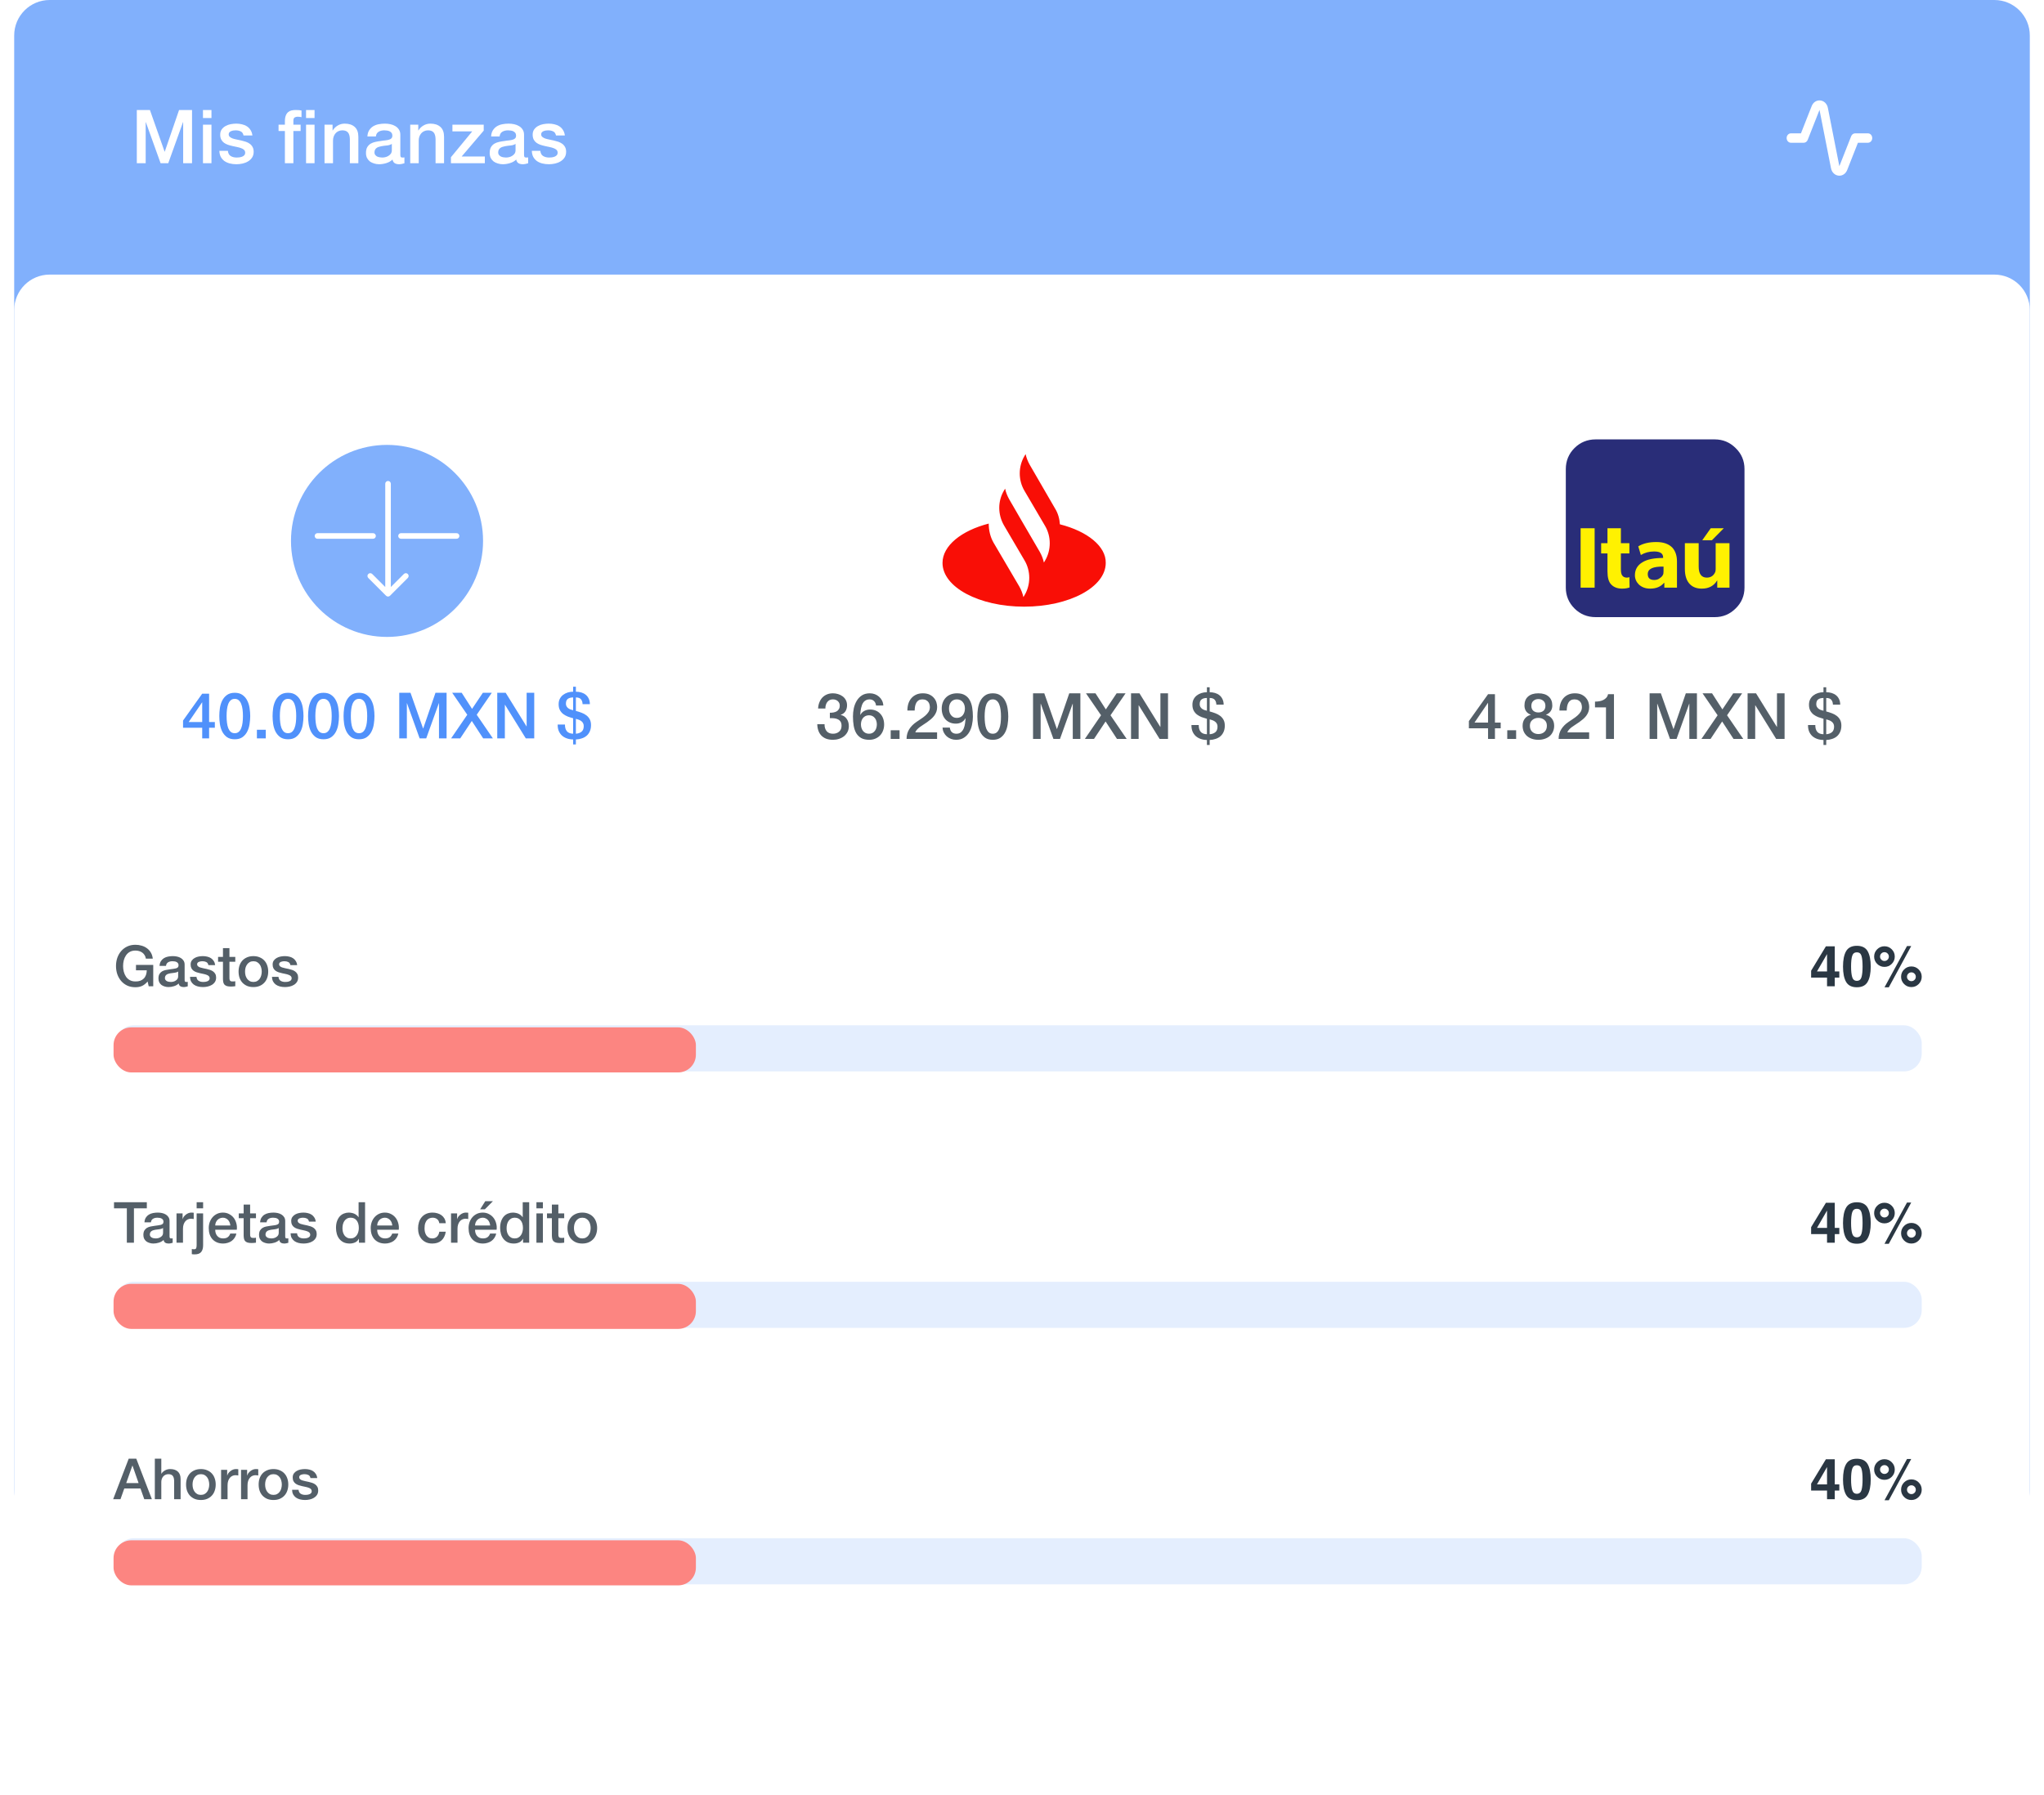 <?xml version="1.0" encoding="UTF-8"?> <svg xmlns="http://www.w3.org/2000/svg" width="576" height="506" viewBox="0 0 576 506" fill="none"><path d="M4 10C4 4.477 8.477 0 14 0H562C567.523 0 572 4.477 572 10V420C572 425.523 567.523 430 562 430H14C8.477 430 4 425.523 4 420V10Z" fill="#81B0FC"></path><path fill-rule="evenodd" clip-rule="evenodd" d="M518.344 49.521C518.263 49.521 518.18 49.517 518.097 49.508C517.036 49.393 516.203 48.569 515.974 47.409L512.738 30.977L509.405 39.44C509.214 39.925 508.778 40.239 508.298 40.239H504.68C504.013 40.239 503.474 39.645 503.474 38.913C503.474 38.18 504.013 37.587 504.68 37.587H507.507L510.53 29.911C510.958 28.829 511.901 28.199 512.973 28.317C514.035 28.432 514.867 29.256 515.096 30.416L518.332 46.848L521.665 38.385C521.856 37.9 522.291 37.587 522.772 37.587H526.39C527.057 37.587 527.597 38.18 527.597 38.913C527.597 39.645 527.057 40.239 526.39 40.239H523.563L520.541 47.914C520.146 48.913 519.301 49.521 518.344 49.521Z" fill="white"></path><g filter="url(#filter0_d_2217_6331)"><path d="M4 87C4 81.477 8.477 77 14 77H562C567.523 77 572 81.477 572 87V491C572 496.523 567.523 501 562 501H14C8.477 501 4 496.523 4 491V87Z" fill="white"></path></g><path d="M38.554 31.006H42.25L46.387 42.745H46.429L50.461 31.006H54.115V46H51.616V34.429H51.574L47.416 46H45.253L41.095 34.429H41.053V46H38.554V31.006ZM57.197 31.006H59.591V33.274H57.197V31.006ZM57.197 35.143H59.591V46H57.197V35.143ZM64.217 42.514C64.287 43.214 64.553 43.704 65.015 43.984C65.477 44.264 66.03 44.404 66.674 44.404C66.898 44.404 67.15 44.39 67.43 44.362C67.724 44.32 67.997 44.25 68.249 44.152C68.501 44.054 68.704 43.914 68.858 43.732C69.026 43.536 69.103 43.284 69.089 42.976C69.075 42.668 68.963 42.416 68.753 42.22C68.543 42.024 68.27 41.87 67.934 41.758C67.612 41.632 67.241 41.527 66.821 41.443C66.401 41.359 65.974 41.268 65.54 41.17C65.092 41.072 64.658 40.953 64.238 40.813C63.832 40.673 63.461 40.484 63.125 40.246C62.803 40.008 62.544 39.707 62.348 39.343C62.152 38.965 62.054 38.503 62.054 37.957C62.054 37.369 62.194 36.879 62.474 36.487C62.768 36.081 63.132 35.759 63.566 35.521C64.014 35.269 64.504 35.094 65.036 34.996C65.582 34.898 66.1 34.849 66.59 34.849C67.15 34.849 67.682 34.912 68.186 35.038C68.704 35.15 69.166 35.339 69.572 35.605C69.992 35.871 70.335 36.221 70.601 36.655C70.881 37.075 71.056 37.586 71.126 38.188H68.627C68.515 37.614 68.249 37.229 67.829 37.033C67.423 36.837 66.954 36.739 66.422 36.739C66.254 36.739 66.051 36.753 65.813 36.781C65.589 36.809 65.372 36.865 65.162 36.949C64.966 37.019 64.798 37.131 64.658 37.285C64.518 37.425 64.448 37.614 64.448 37.852C64.448 38.146 64.546 38.384 64.742 38.566C64.952 38.748 65.218 38.902 65.54 39.028C65.876 39.14 66.254 39.238 66.674 39.322C67.094 39.406 67.528 39.497 67.976 39.595C68.41 39.693 68.837 39.812 69.257 39.952C69.677 40.092 70.048 40.281 70.37 40.519C70.706 40.757 70.972 41.058 71.168 41.422C71.378 41.786 71.483 42.234 71.483 42.766C71.483 43.41 71.336 43.956 71.042 44.404C70.748 44.852 70.363 45.216 69.887 45.496C69.425 45.776 68.907 45.979 68.333 46.105C67.759 46.231 67.192 46.294 66.632 46.294C65.946 46.294 65.309 46.217 64.721 46.063C64.147 45.909 63.643 45.678 63.209 45.37C62.789 45.048 62.453 44.656 62.201 44.194C61.963 43.718 61.837 43.158 61.823 42.514H64.217ZM86.247 31.006H88.641V33.274H86.247V31.006ZM78.498 35.143H80.283V34.24C80.283 33.554 80.367 33.001 80.535 32.581C80.703 32.147 80.927 31.818 81.207 31.594C81.487 31.356 81.802 31.202 82.152 31.132C82.516 31.048 82.894 31.006 83.286 31.006C84.056 31.006 84.616 31.055 84.966 31.153V33.022C84.812 32.98 84.644 32.952 84.462 32.938C84.294 32.91 84.091 32.896 83.853 32.896C83.531 32.896 83.251 32.973 83.013 33.127C82.789 33.281 82.677 33.582 82.677 34.03V35.143H84.714V36.928H82.677V46H80.283V36.928H78.498V35.143ZM86.247 35.143H88.641V46H86.247V35.143ZM91.45 35.143H93.718V36.739L93.76 36.781C94.124 36.179 94.6 35.71 95.188 35.374C95.776 35.024 96.427 34.849 97.141 34.849C98.331 34.849 99.269 35.157 99.955 35.773C100.641 36.389 100.984 37.313 100.984 38.545V46H98.59V39.175C98.562 38.321 98.38 37.705 98.044 37.327C97.708 36.935 97.183 36.739 96.469 36.739C96.063 36.739 95.699 36.816 95.377 36.97C95.055 37.11 94.782 37.313 94.558 37.579C94.334 37.831 94.159 38.132 94.033 38.482C93.907 38.832 93.844 39.203 93.844 39.595V46H91.45V35.143ZM112.813 43.585C112.813 43.879 112.848 44.089 112.918 44.215C113.002 44.341 113.156 44.404 113.38 44.404C113.45 44.404 113.534 44.404 113.632 44.404C113.73 44.404 113.842 44.39 113.968 44.362V46.021C113.884 46.049 113.772 46.077 113.632 46.105C113.506 46.147 113.373 46.182 113.233 46.21C113.093 46.238 112.953 46.259 112.813 46.273C112.673 46.287 112.554 46.294 112.456 46.294C111.966 46.294 111.56 46.196 111.238 46C110.916 45.804 110.706 45.461 110.608 44.971C110.132 45.433 109.544 45.769 108.844 45.979C108.158 46.189 107.493 46.294 106.849 46.294C106.359 46.294 105.89 46.224 105.442 46.084C104.994 45.958 104.595 45.769 104.245 45.517C103.909 45.251 103.636 44.922 103.426 44.53C103.23 44.124 103.132 43.655 103.132 43.123C103.132 42.451 103.251 41.905 103.489 41.485C103.741 41.065 104.063 40.736 104.455 40.498C104.861 40.26 105.309 40.092 105.799 39.994C106.303 39.882 106.807 39.798 107.311 39.742C107.745 39.658 108.158 39.602 108.55 39.574C108.942 39.532 109.285 39.469 109.579 39.385C109.887 39.301 110.125 39.175 110.293 39.007C110.475 38.825 110.566 38.559 110.566 38.209C110.566 37.901 110.489 37.649 110.335 37.453C110.195 37.257 110.013 37.11 109.789 37.012C109.579 36.9 109.341 36.83 109.075 36.802C108.809 36.76 108.557 36.739 108.319 36.739C107.647 36.739 107.094 36.879 106.66 37.159C106.226 37.439 105.981 37.873 105.925 38.461H103.531C103.573 37.761 103.741 37.18 104.035 36.718C104.329 36.256 104.7 35.885 105.148 35.605C105.61 35.325 106.128 35.129 106.702 35.017C107.276 34.905 107.864 34.849 108.466 34.849C108.998 34.849 109.523 34.905 110.041 35.017C110.559 35.129 111.021 35.311 111.427 35.563C111.847 35.815 112.183 36.144 112.435 36.55C112.687 36.942 112.813 37.425 112.813 37.999V43.585ZM110.419 40.561C110.055 40.799 109.607 40.946 109.075 41.002C108.543 41.044 108.011 41.114 107.479 41.212C107.227 41.254 106.982 41.317 106.744 41.401C106.506 41.471 106.296 41.576 106.114 41.716C105.932 41.842 105.785 42.017 105.673 42.241C105.575 42.451 105.526 42.71 105.526 43.018C105.526 43.284 105.603 43.508 105.757 43.69C105.911 43.872 106.093 44.019 106.303 44.131C106.527 44.229 106.765 44.299 107.017 44.341C107.283 44.383 107.521 44.404 107.731 44.404C107.997 44.404 108.284 44.369 108.592 44.299C108.9 44.229 109.187 44.11 109.453 43.942C109.733 43.774 109.964 43.564 110.146 43.312C110.328 43.046 110.419 42.724 110.419 42.346V40.561ZM115.601 35.143H117.869V36.739L117.911 36.781C118.275 36.179 118.751 35.71 119.339 35.374C119.927 35.024 120.578 34.849 121.292 34.849C122.482 34.849 123.42 35.157 124.106 35.773C124.792 36.389 125.135 37.313 125.135 38.545V46H122.741V39.175C122.713 38.321 122.531 37.705 122.195 37.327C121.859 36.935 121.334 36.739 120.62 36.739C120.214 36.739 119.85 36.816 119.528 36.97C119.206 37.11 118.933 37.313 118.709 37.579C118.485 37.831 118.31 38.132 118.184 38.482C118.058 38.832 117.995 39.203 117.995 39.595V46H115.601V35.143ZM127.493 35.143H136.313V36.823L130.097 44.11H136.628V46H127.073V44.32L133.079 37.033H127.493V35.143ZM147.676 43.585C147.676 43.879 147.711 44.089 147.781 44.215C147.865 44.341 148.019 44.404 148.243 44.404C148.313 44.404 148.397 44.404 148.495 44.404C148.593 44.404 148.705 44.39 148.831 44.362V46.021C148.747 46.049 148.635 46.077 148.495 46.105C148.369 46.147 148.236 46.182 148.096 46.21C147.956 46.238 147.816 46.259 147.676 46.273C147.536 46.287 147.417 46.294 147.319 46.294C146.829 46.294 146.423 46.196 146.101 46C145.779 45.804 145.569 45.461 145.471 44.971C144.995 45.433 144.407 45.769 143.707 45.979C143.021 46.189 142.356 46.294 141.712 46.294C141.222 46.294 140.753 46.224 140.305 46.084C139.857 45.958 139.458 45.769 139.108 45.517C138.772 45.251 138.499 44.922 138.289 44.53C138.093 44.124 137.995 43.655 137.995 43.123C137.995 42.451 138.114 41.905 138.352 41.485C138.604 41.065 138.926 40.736 139.318 40.498C139.724 40.26 140.172 40.092 140.662 39.994C141.166 39.882 141.67 39.798 142.174 39.742C142.608 39.658 143.021 39.602 143.413 39.574C143.805 39.532 144.148 39.469 144.442 39.385C144.75 39.301 144.988 39.175 145.156 39.007C145.338 38.825 145.429 38.559 145.429 38.209C145.429 37.901 145.352 37.649 145.198 37.453C145.058 37.257 144.876 37.11 144.652 37.012C144.442 36.9 144.204 36.83 143.938 36.802C143.672 36.76 143.42 36.739 143.182 36.739C142.51 36.739 141.957 36.879 141.523 37.159C141.089 37.439 140.844 37.873 140.788 38.461H138.394C138.436 37.761 138.604 37.18 138.898 36.718C139.192 36.256 139.563 35.885 140.011 35.605C140.473 35.325 140.991 35.129 141.565 35.017C142.139 34.905 142.727 34.849 143.329 34.849C143.861 34.849 144.386 34.905 144.904 35.017C145.422 35.129 145.884 35.311 146.29 35.563C146.71 35.815 147.046 36.144 147.298 36.55C147.55 36.942 147.676 37.425 147.676 37.999V43.585ZM145.282 40.561C144.918 40.799 144.47 40.946 143.938 41.002C143.406 41.044 142.874 41.114 142.342 41.212C142.09 41.254 141.845 41.317 141.607 41.401C141.369 41.471 141.159 41.576 140.977 41.716C140.795 41.842 140.648 42.017 140.536 42.241C140.438 42.451 140.389 42.71 140.389 43.018C140.389 43.284 140.466 43.508 140.62 43.69C140.774 43.872 140.956 44.019 141.166 44.131C141.39 44.229 141.628 44.299 141.88 44.341C142.146 44.383 142.384 44.404 142.594 44.404C142.86 44.404 143.147 44.369 143.455 44.299C143.763 44.229 144.05 44.11 144.316 43.942C144.596 43.774 144.827 43.564 145.009 43.312C145.191 43.046 145.282 42.724 145.282 42.346V40.561ZM152.269 42.514C152.339 43.214 152.605 43.704 153.067 43.984C153.529 44.264 154.082 44.404 154.726 44.404C154.95 44.404 155.202 44.39 155.482 44.362C155.776 44.32 156.049 44.25 156.301 44.152C156.553 44.054 156.756 43.914 156.91 43.732C157.078 43.536 157.155 43.284 157.141 42.976C157.127 42.668 157.015 42.416 156.805 42.22C156.595 42.024 156.322 41.87 155.986 41.758C155.664 41.632 155.293 41.527 154.873 41.443C154.453 41.359 154.026 41.268 153.592 41.17C153.144 41.072 152.71 40.953 152.29 40.813C151.884 40.673 151.513 40.484 151.177 40.246C150.855 40.008 150.596 39.707 150.4 39.343C150.204 38.965 150.106 38.503 150.106 37.957C150.106 37.369 150.246 36.879 150.526 36.487C150.82 36.081 151.184 35.759 151.618 35.521C152.066 35.269 152.556 35.094 153.088 34.996C153.634 34.898 154.152 34.849 154.642 34.849C155.202 34.849 155.734 34.912 156.238 35.038C156.756 35.15 157.218 35.339 157.624 35.605C158.044 35.871 158.387 36.221 158.653 36.655C158.933 37.075 159.108 37.586 159.178 38.188H156.679C156.567 37.614 156.301 37.229 155.881 37.033C155.475 36.837 155.006 36.739 154.474 36.739C154.306 36.739 154.103 36.753 153.865 36.781C153.641 36.809 153.424 36.865 153.214 36.949C153.018 37.019 152.85 37.131 152.71 37.285C152.57 37.425 152.5 37.614 152.5 37.852C152.5 38.146 152.598 38.384 152.794 38.566C153.004 38.748 153.27 38.902 153.592 39.028C153.928 39.14 154.306 39.238 154.726 39.322C155.146 39.406 155.58 39.497 156.028 39.595C156.462 39.693 156.889 39.812 157.309 39.952C157.729 40.092 158.1 40.281 158.422 40.519C158.758 40.757 159.024 41.058 159.22 41.422C159.43 41.786 159.535 42.234 159.535 42.766C159.535 43.41 159.388 43.956 159.094 44.404C158.8 44.852 158.415 45.216 157.939 45.496C157.477 45.776 156.959 45.979 156.385 46.105C155.811 46.231 155.244 46.294 154.684 46.294C153.998 46.294 153.361 46.217 152.773 46.063C152.199 45.909 151.695 45.678 151.261 45.37C150.841 45.048 150.505 44.656 150.253 44.194C150.015 43.718 149.889 43.158 149.875 42.514H152.269Z" fill="white"></path><path d="M43.184 278H41.904L41.6 276.656C41.067 277.264 40.533 277.685 40 277.92C39.467 278.155 38.853 278.272 38.16 278.272C37.307 278.272 36.539 278.117 35.856 277.808C35.184 277.488 34.613 277.056 34.144 276.512C33.675 275.968 33.312 275.333 33.056 274.608C32.811 273.883 32.688 273.109 32.688 272.288C32.688 271.477 32.811 270.709 33.056 269.984C33.312 269.259 33.675 268.624 34.144 268.08C34.613 267.536 35.184 267.104 35.856 266.784C36.539 266.464 37.307 266.304 38.16 266.304C38.779 266.304 39.365 266.389 39.92 266.56C40.485 266.72 40.987 266.965 41.424 267.296C41.861 267.616 42.224 268.021 42.512 268.512C42.8 269.003 42.981 269.568 43.056 270.208H41.104C41.051 269.835 40.933 269.509 40.752 269.232C40.581 268.944 40.363 268.704 40.096 268.512C39.829 268.32 39.531 268.176 39.2 268.08C38.869 267.984 38.523 267.936 38.16 267.936C37.552 267.936 37.024 268.059 36.576 268.304C36.139 268.549 35.781 268.88 35.504 269.296C35.227 269.701 35.019 270.165 34.88 270.688C34.752 271.211 34.688 271.744 34.688 272.288C34.688 272.832 34.752 273.365 34.88 273.888C35.019 274.411 35.227 274.88 35.504 275.296C35.781 275.701 36.139 276.027 36.576 276.272C37.024 276.517 37.552 276.64 38.16 276.64C38.672 276.651 39.125 276.587 39.52 276.448C39.915 276.299 40.245 276.091 40.512 275.824C40.789 275.547 40.997 275.211 41.136 274.816C41.275 274.421 41.349 273.984 41.36 273.504H38.32V271.984H43.184V278ZM52.029 276.16C52.029 276.384 52.055 276.544 52.109 276.64C52.173 276.736 52.29 276.784 52.461 276.784C52.514 276.784 52.578 276.784 52.653 276.784C52.727 276.784 52.813 276.773 52.909 276.752V278.016C52.845 278.037 52.759 278.059 52.653 278.08C52.557 278.112 52.455 278.139 52.349 278.16C52.242 278.181 52.135 278.197 52.029 278.208C51.922 278.219 51.831 278.224 51.757 278.224C51.383 278.224 51.074 278.149 50.829 278C50.583 277.851 50.423 277.589 50.349 277.216C49.986 277.568 49.538 277.824 49.005 277.984C48.482 278.144 47.975 278.224 47.485 278.224C47.111 278.224 46.754 278.171 46.413 278.064C46.071 277.968 45.767 277.824 45.501 277.632C45.245 277.429 45.037 277.179 44.877 276.88C44.727 276.571 44.653 276.213 44.653 275.808C44.653 275.296 44.743 274.88 44.925 274.56C45.117 274.24 45.362 273.989 45.661 273.808C45.97 273.627 46.311 273.499 46.685 273.424C47.069 273.339 47.453 273.275 47.837 273.232C48.167 273.168 48.482 273.125 48.781 273.104C49.079 273.072 49.341 273.024 49.565 272.96C49.799 272.896 49.981 272.8 50.109 272.672C50.247 272.533 50.317 272.331 50.317 272.064C50.317 271.829 50.258 271.637 50.141 271.488C50.034 271.339 49.895 271.227 49.725 271.152C49.565 271.067 49.383 271.013 49.181 270.992C48.978 270.96 48.786 270.944 48.605 270.944C48.093 270.944 47.671 271.051 47.341 271.264C47.01 271.477 46.823 271.808 46.781 272.256H44.957C44.989 271.723 45.117 271.28 45.341 270.928C45.565 270.576 45.847 270.293 46.189 270.08C46.541 269.867 46.935 269.717 47.373 269.632C47.81 269.547 48.258 269.504 48.717 269.504C49.122 269.504 49.522 269.547 49.917 269.632C50.311 269.717 50.663 269.856 50.973 270.048C51.293 270.24 51.549 270.491 51.741 270.8C51.933 271.099 52.029 271.467 52.029 271.904V276.16ZM50.205 273.856C49.927 274.037 49.586 274.149 49.181 274.192C48.775 274.224 48.37 274.277 47.965 274.352C47.773 274.384 47.586 274.432 47.405 274.496C47.223 274.549 47.063 274.629 46.925 274.736C46.786 274.832 46.674 274.965 46.589 275.136C46.514 275.296 46.477 275.493 46.477 275.728C46.477 275.931 46.535 276.101 46.653 276.24C46.77 276.379 46.909 276.491 47.069 276.576C47.239 276.651 47.421 276.704 47.613 276.736C47.815 276.768 47.997 276.784 48.157 276.784C48.359 276.784 48.578 276.757 48.813 276.704C49.047 276.651 49.266 276.56 49.469 276.432C49.682 276.304 49.858 276.144 49.997 275.952C50.135 275.749 50.205 275.504 50.205 275.216V273.856ZM55.367 275.344C55.421 275.877 55.623 276.251 55.975 276.464C56.327 276.677 56.749 276.784 57.239 276.784C57.41 276.784 57.602 276.773 57.815 276.752C58.039 276.72 58.247 276.667 58.439 276.592C58.631 276.517 58.786 276.411 58.903 276.272C59.031 276.123 59.09 275.931 59.079 275.696C59.069 275.461 58.983 275.269 58.823 275.12C58.663 274.971 58.455 274.853 58.199 274.768C57.954 274.672 57.671 274.592 57.351 274.528C57.031 274.464 56.706 274.395 56.375 274.32C56.034 274.245 55.703 274.155 55.383 274.048C55.074 273.941 54.791 273.797 54.535 273.616C54.29 273.435 54.093 273.205 53.943 272.928C53.794 272.64 53.719 272.288 53.719 271.872C53.719 271.424 53.826 271.051 54.039 270.752C54.263 270.443 54.541 270.197 54.871 270.016C55.213 269.824 55.586 269.691 55.991 269.616C56.407 269.541 56.802 269.504 57.175 269.504C57.602 269.504 58.007 269.552 58.391 269.648C58.786 269.733 59.138 269.877 59.447 270.08C59.767 270.283 60.029 270.549 60.231 270.88C60.445 271.2 60.578 271.589 60.631 272.048H58.727C58.642 271.611 58.439 271.317 58.119 271.168C57.81 271.019 57.453 270.944 57.047 270.944C56.919 270.944 56.765 270.955 56.583 270.976C56.413 270.997 56.247 271.04 56.087 271.104C55.938 271.157 55.81 271.243 55.703 271.36C55.597 271.467 55.543 271.611 55.543 271.792C55.543 272.016 55.618 272.197 55.767 272.336C55.927 272.475 56.13 272.592 56.375 272.688C56.631 272.773 56.919 272.848 57.239 272.912C57.559 272.976 57.89 273.045 58.231 273.12C58.562 273.195 58.887 273.285 59.207 273.392C59.527 273.499 59.81 273.643 60.055 273.824C60.311 274.005 60.514 274.235 60.663 274.512C60.823 274.789 60.903 275.131 60.903 275.536C60.903 276.027 60.791 276.443 60.567 276.784C60.343 277.125 60.05 277.403 59.687 277.616C59.335 277.829 58.941 277.984 58.503 278.08C58.066 278.176 57.634 278.224 57.207 278.224C56.685 278.224 56.199 278.165 55.751 278.048C55.314 277.931 54.93 277.755 54.599 277.52C54.279 277.275 54.023 276.976 53.831 276.624C53.65 276.261 53.554 275.835 53.543 275.344H55.367ZM61.456 269.728H62.832V267.248H64.656V269.728H66.304V271.088H64.656V275.504C64.656 275.696 64.662 275.861 64.672 276C64.694 276.139 64.731 276.256 64.784 276.352C64.848 276.448 64.939 276.523 65.056 276.576C65.174 276.619 65.334 276.64 65.536 276.64C65.664 276.64 65.792 276.64 65.92 276.64C66.048 276.629 66.176 276.608 66.304 276.576V277.984C66.102 278.005 65.904 278.027 65.712 278.048C65.52 278.069 65.323 278.08 65.12 278.08C64.64 278.08 64.251 278.037 63.952 277.952C63.664 277.856 63.435 277.723 63.264 277.552C63.104 277.371 62.992 277.147 62.928 276.88C62.875 276.613 62.843 276.309 62.832 275.968V271.088H61.456V269.728ZM71.408 278.224C70.747 278.224 70.155 278.117 69.632 277.904C69.12 277.68 68.683 277.376 68.32 276.992C67.968 276.608 67.696 276.149 67.504 275.616C67.323 275.083 67.232 274.496 67.232 273.856C67.232 273.227 67.323 272.645 67.504 272.112C67.696 271.579 67.968 271.12 68.32 270.736C68.683 270.352 69.12 270.053 69.632 269.84C70.155 269.616 70.747 269.504 71.408 269.504C72.07 269.504 72.656 269.616 73.168 269.84C73.691 270.053 74.128 270.352 74.48 270.736C74.843 271.12 75.115 271.579 75.296 272.112C75.488 272.645 75.584 273.227 75.584 273.856C75.584 274.496 75.488 275.083 75.296 275.616C75.115 276.149 74.843 276.608 74.48 276.992C74.128 277.376 73.691 277.68 73.168 277.904C72.656 278.117 72.07 278.224 71.408 278.224ZM71.408 276.784C71.814 276.784 72.166 276.699 72.464 276.528C72.763 276.357 73.008 276.133 73.2 275.856C73.392 275.579 73.531 275.269 73.616 274.928C73.712 274.576 73.76 274.219 73.76 273.856C73.76 273.504 73.712 273.152 73.616 272.8C73.531 272.448 73.392 272.139 73.2 271.872C73.008 271.595 72.763 271.371 72.464 271.2C72.166 271.029 71.814 270.944 71.408 270.944C71.003 270.944 70.651 271.029 70.352 271.2C70.054 271.371 69.808 271.595 69.616 271.872C69.424 272.139 69.28 272.448 69.184 272.8C69.099 273.152 69.056 273.504 69.056 273.856C69.056 274.219 69.099 274.576 69.184 274.928C69.28 275.269 69.424 275.579 69.616 275.856C69.808 276.133 70.054 276.357 70.352 276.528C70.651 276.699 71.003 276.784 71.408 276.784ZM78.477 275.344C78.53 275.877 78.733 276.251 79.085 276.464C79.437 276.677 79.858 276.784 80.349 276.784C80.519 276.784 80.711 276.773 80.925 276.752C81.149 276.72 81.357 276.667 81.549 276.592C81.741 276.517 81.895 276.411 82.013 276.272C82.141 276.123 82.199 275.931 82.189 275.696C82.178 275.461 82.093 275.269 81.933 275.12C81.773 274.971 81.565 274.853 81.309 274.768C81.063 274.672 80.781 274.592 80.461 274.528C80.141 274.464 79.815 274.395 79.485 274.32C79.143 274.245 78.813 274.155 78.493 274.048C78.183 273.941 77.901 273.797 77.645 273.616C77.399 273.435 77.202 273.205 77.053 272.928C76.903 272.64 76.829 272.288 76.829 271.872C76.829 271.424 76.935 271.051 77.149 270.752C77.373 270.443 77.65 270.197 77.981 270.016C78.322 269.824 78.695 269.691 79.101 269.616C79.517 269.541 79.911 269.504 80.285 269.504C80.711 269.504 81.117 269.552 81.501 269.648C81.895 269.733 82.247 269.877 82.557 270.08C82.877 270.283 83.138 270.549 83.341 270.88C83.554 271.2 83.687 271.589 83.741 272.048H81.837C81.751 271.611 81.549 271.317 81.229 271.168C80.919 271.019 80.562 270.944 80.157 270.944C80.029 270.944 79.874 270.955 79.693 270.976C79.522 270.997 79.357 271.04 79.197 271.104C79.047 271.157 78.919 271.243 78.813 271.36C78.706 271.467 78.653 271.611 78.653 271.792C78.653 272.016 78.727 272.197 78.877 272.336C79.037 272.475 79.239 272.592 79.485 272.688C79.741 272.773 80.029 272.848 80.349 272.912C80.669 272.976 80.999 273.045 81.341 273.12C81.671 273.195 81.997 273.285 82.317 273.392C82.637 273.499 82.919 273.643 83.165 273.824C83.421 274.005 83.623 274.235 83.773 274.512C83.933 274.789 84.013 275.131 84.013 275.536C84.013 276.027 83.901 276.443 83.677 276.784C83.453 277.125 83.159 277.403 82.797 277.616C82.445 277.829 82.05 277.984 81.613 278.08C81.175 278.176 80.743 278.224 80.317 278.224C79.794 278.224 79.309 278.165 78.861 278.048C78.423 277.931 78.039 277.755 77.709 277.52C77.389 277.275 77.133 276.976 76.941 276.624C76.759 276.261 76.663 275.835 76.653 275.344H78.477Z" fill="#545F68"></path><path d="M518.321 273.82V275.562H517.04V278H514.86V275.562H510.375V273.617L514.54 266.742H517.04V273.82H518.321ZM512.024 273.82H514.86V268.93L512.024 273.82ZM523.266 278.281C521.823 278.281 520.81 277.776 520.227 276.766C519.649 275.755 519.36 274.315 519.36 272.445C519.36 270.576 519.649 269.133 520.227 268.117C520.81 267.102 521.823 266.594 523.266 266.594C524.709 266.594 525.722 267.102 526.305 268.117C526.883 269.133 527.172 270.576 527.172 272.445C527.172 274.315 526.881 275.755 526.297 276.766C525.719 277.776 524.709 278.281 523.266 278.281ZM524.571 275.43C524.774 274.742 524.875 273.747 524.875 272.445C524.875 271.081 524.771 270.07 524.563 269.414C524.36 268.758 523.928 268.43 523.266 268.43C522.605 268.43 522.167 268.758 521.954 269.414C521.74 270.07 521.633 271.081 521.633 272.445C521.633 273.747 521.74 274.745 521.954 275.438C522.167 276.125 522.605 276.469 523.266 276.469C523.928 276.469 524.362 276.122 524.571 275.43ZM535.727 275.32C535.727 274.513 536.011 273.826 536.579 273.258C537.146 272.695 537.831 272.414 538.633 272.414C539.435 272.414 540.12 272.698 540.688 273.266C541.256 273.833 541.54 274.518 541.54 275.32C541.54 276.122 541.256 276.807 540.688 277.375C540.12 277.943 539.435 278.227 538.633 278.227C537.831 278.227 537.146 277.943 536.579 277.375C536.011 276.807 535.727 276.122 535.727 275.32ZM528.985 271.688C528.417 271.12 528.133 270.435 528.133 269.633C528.133 268.831 528.417 268.146 528.985 267.578C529.553 267.01 530.237 266.727 531.04 266.727C531.842 266.727 532.526 267.01 533.094 267.578C533.662 268.146 533.946 268.831 533.946 269.633C533.946 270.435 533.662 271.12 533.094 271.688C532.532 272.255 531.847 272.539 531.04 272.539C530.237 272.539 529.553 272.255 528.985 271.688ZM532.266 278.297H531.055L537.391 266.672H538.579L532.266 278.297ZM537.758 276.195C537.998 276.44 538.29 276.562 538.633 276.562C538.977 276.562 539.269 276.443 539.508 276.203C539.753 275.958 539.875 275.664 539.875 275.32C539.875 274.977 539.753 274.685 539.508 274.445C539.269 274.201 538.977 274.078 538.633 274.078C538.29 274.078 537.995 274.201 537.75 274.445C537.511 274.685 537.391 274.977 537.391 275.32C537.391 275.664 537.513 275.956 537.758 276.195ZM530.165 270.508C530.404 270.753 530.696 270.875 531.04 270.875C531.383 270.875 531.675 270.755 531.915 270.516C532.159 270.271 532.282 269.977 532.282 269.633C532.282 269.289 532.159 268.997 531.915 268.758C531.675 268.513 531.383 268.391 531.04 268.391C530.696 268.391 530.401 268.513 530.157 268.758C529.917 268.997 529.797 269.289 529.797 269.633C529.797 269.977 529.92 270.268 530.165 270.508Z" fill="#2A3743"></path><rect x="32.73" y="289" width="508.815" height="13" rx="5.012" fill="#E4EEFE"></rect><rect x="32" y="289.586" width="164.105" height="12.705" rx="5.012" fill="#FC8581"></rect><path d="M32.128 338.867H41.376V340.595H37.744V350.291H35.744V340.595H32.128V338.867ZM47.779 348.451C47.779 348.675 47.805 348.835 47.859 348.931C47.923 349.027 48.04 349.075 48.211 349.075C48.264 349.075 48.328 349.075 48.403 349.075C48.477 349.075 48.563 349.064 48.659 349.043V350.307C48.595 350.328 48.509 350.35 48.403 350.371C48.307 350.403 48.205 350.43 48.099 350.451C47.992 350.472 47.885 350.488 47.779 350.499C47.672 350.51 47.581 350.515 47.507 350.515C47.133 350.515 46.824 350.44 46.579 350.291C46.333 350.142 46.173 349.88 46.099 349.507C45.736 349.859 45.288 350.115 44.755 350.275C44.232 350.435 43.725 350.515 43.235 350.515C42.861 350.515 42.504 350.462 42.163 350.355C41.821 350.259 41.517 350.115 41.251 349.923C40.995 349.72 40.787 349.47 40.627 349.171C40.477 348.862 40.403 348.504 40.403 348.099C40.403 347.587 40.493 347.171 40.675 346.851C40.867 346.531 41.112 346.28 41.411 346.099C41.72 345.918 42.061 345.79 42.435 345.715C42.819 345.63 43.203 345.566 43.587 345.523C43.917 345.459 44.232 345.416 44.531 345.395C44.829 345.363 45.091 345.315 45.315 345.251C45.549 345.187 45.731 345.091 45.859 344.963C45.997 344.824 46.067 344.622 46.067 344.355C46.067 344.12 46.008 343.928 45.891 343.779C45.784 343.63 45.645 343.518 45.475 343.443C45.315 343.358 45.133 343.304 44.931 343.283C44.728 343.251 44.536 343.235 44.355 343.235C43.843 343.235 43.421 343.342 43.091 343.555C42.76 343.768 42.573 344.099 42.531 344.547H40.707C40.739 344.014 40.867 343.571 41.091 343.219C41.315 342.867 41.597 342.584 41.939 342.371C42.291 342.158 42.685 342.008 43.123 341.923C43.56 341.838 44.008 341.795 44.467 341.795C44.872 341.795 45.272 341.838 45.667 341.923C46.061 342.008 46.413 342.147 46.723 342.339C47.043 342.531 47.299 342.782 47.491 343.091C47.683 343.39 47.779 343.758 47.779 344.195V348.451ZM45.955 346.147C45.677 346.328 45.336 346.44 44.931 346.483C44.525 346.515 44.12 346.568 43.715 346.643C43.523 346.675 43.336 346.723 43.155 346.787C42.973 346.84 42.813 346.92 42.675 347.027C42.536 347.123 42.424 347.256 42.339 347.427C42.264 347.587 42.227 347.784 42.227 348.019C42.227 348.222 42.285 348.392 42.403 348.531C42.52 348.67 42.659 348.782 42.819 348.867C42.989 348.942 43.171 348.995 43.363 349.027C43.565 349.059 43.747 349.075 43.907 349.075C44.109 349.075 44.328 349.048 44.563 348.995C44.797 348.942 45.016 348.851 45.219 348.723C45.432 348.595 45.608 348.435 45.747 348.243C45.885 348.04 45.955 347.795 45.955 347.507V346.147ZM49.741 342.019H51.453V343.619H51.485C51.539 343.395 51.64 343.176 51.789 342.963C51.949 342.75 52.136 342.558 52.349 342.387C52.573 342.206 52.819 342.062 53.085 341.955C53.352 341.848 53.624 341.795 53.901 341.795C54.115 341.795 54.259 341.8 54.333 341.811C54.419 341.822 54.504 341.832 54.589 341.843V343.603C54.461 343.582 54.328 343.566 54.189 343.555C54.061 343.534 53.933 343.523 53.805 343.523C53.496 343.523 53.203 343.587 52.925 343.715C52.659 343.832 52.424 344.014 52.221 344.259C52.019 344.494 51.859 344.787 51.741 345.139C51.624 345.491 51.565 345.896 51.565 346.355V350.291H49.741V342.019ZM55.414 338.867H57.238V340.595H55.414V338.867ZM55.414 342.019H57.238V350.995C57.238 351.816 57.057 352.451 56.694 352.899C56.332 353.347 55.724 353.571 54.87 353.571C54.689 353.571 54.534 353.566 54.406 353.555C54.289 353.544 54.172 353.528 54.054 353.507V352.067C54.172 352.088 54.284 352.104 54.39 352.115C54.497 352.126 54.593 352.131 54.678 352.131C55.009 352.131 55.212 352.03 55.286 351.827C55.372 351.624 55.414 351.32 55.414 350.915V342.019ZM64.906 345.427C64.884 345.139 64.82 344.862 64.714 344.595C64.618 344.328 64.479 344.099 64.298 343.907C64.127 343.704 63.914 343.544 63.658 343.427C63.412 343.299 63.135 343.235 62.826 343.235C62.506 343.235 62.212 343.294 61.946 343.411C61.69 343.518 61.466 343.672 61.274 343.875C61.092 344.067 60.943 344.296 60.826 344.563C60.719 344.83 60.66 345.118 60.65 345.427H64.906ZM60.65 346.627C60.65 346.947 60.692 347.256 60.778 347.555C60.874 347.854 61.012 348.115 61.194 348.339C61.375 348.563 61.604 348.744 61.882 348.883C62.159 349.011 62.49 349.075 62.874 349.075C63.407 349.075 63.834 348.963 64.154 348.739C64.484 348.504 64.73 348.158 64.89 347.699H66.618C66.522 348.147 66.356 348.547 66.122 348.899C65.887 349.251 65.604 349.55 65.274 349.795C64.943 350.03 64.57 350.206 64.154 350.323C63.748 350.451 63.322 350.515 62.874 350.515C62.223 350.515 61.647 350.408 61.146 350.195C60.644 349.982 60.218 349.683 59.866 349.299C59.524 348.915 59.263 348.456 59.082 347.923C58.911 347.39 58.826 346.803 58.826 346.163C58.826 345.576 58.916 345.022 59.098 344.499C59.29 343.966 59.556 343.502 59.898 343.107C60.25 342.702 60.671 342.382 61.162 342.147C61.652 341.912 62.207 341.795 62.826 341.795C63.476 341.795 64.058 341.934 64.57 342.211C65.092 342.478 65.524 342.835 65.866 343.283C66.207 343.731 66.452 344.248 66.602 344.835C66.762 345.411 66.804 346.008 66.73 346.627H60.65ZM67.284 342.019H68.66V339.539H70.484V342.019H72.132V343.379H70.484V347.795C70.484 347.987 70.49 348.152 70.5 348.291C70.522 348.43 70.559 348.547 70.612 348.643C70.676 348.739 70.767 348.814 70.884 348.867C71.002 348.91 71.162 348.931 71.364 348.931C71.492 348.931 71.62 348.931 71.748 348.931C71.876 348.92 72.004 348.899 72.132 348.867V350.275C71.93 350.296 71.732 350.318 71.54 350.339C71.348 350.36 71.151 350.371 70.948 350.371C70.468 350.371 70.079 350.328 69.78 350.243C69.492 350.147 69.263 350.014 69.092 349.843C68.932 349.662 68.82 349.438 68.756 349.171C68.703 348.904 68.671 348.6 68.66 348.259V343.379H67.284V342.019ZM80.372 348.451C80.372 348.675 80.399 348.835 80.452 348.931C80.516 349.027 80.634 349.075 80.804 349.075C80.858 349.075 80.922 349.075 80.996 349.075C81.071 349.075 81.156 349.064 81.252 349.043V350.307C81.188 350.328 81.103 350.35 80.996 350.371C80.9 350.403 80.799 350.43 80.692 350.451C80.586 350.472 80.479 350.488 80.372 350.499C80.266 350.51 80.175 350.515 80.1 350.515C79.727 350.515 79.418 350.44 79.172 350.291C78.927 350.142 78.767 349.88 78.692 349.507C78.33 349.859 77.882 350.115 77.348 350.275C76.826 350.435 76.319 350.515 75.828 350.515C75.455 350.515 75.098 350.462 74.756 350.355C74.415 350.259 74.111 350.115 73.844 349.923C73.588 349.72 73.38 349.47 73.22 349.171C73.071 348.862 72.996 348.504 72.996 348.099C72.996 347.587 73.087 347.171 73.268 346.851C73.46 346.531 73.706 346.28 74.004 346.099C74.314 345.918 74.655 345.79 75.028 345.715C75.412 345.63 75.796 345.566 76.18 345.523C76.511 345.459 76.826 345.416 77.124 345.395C77.423 345.363 77.684 345.315 77.908 345.251C78.143 345.187 78.324 345.091 78.452 344.963C78.591 344.824 78.66 344.622 78.66 344.355C78.66 344.12 78.602 343.928 78.484 343.779C78.378 343.63 78.239 343.518 78.068 343.443C77.908 343.358 77.727 343.304 77.524 343.283C77.322 343.251 77.13 343.235 76.948 343.235C76.436 343.235 76.015 343.342 75.684 343.555C75.354 343.768 75.167 344.099 75.124 344.547H73.3C73.332 344.014 73.46 343.571 73.684 343.219C73.908 342.867 74.191 342.584 74.532 342.371C74.884 342.158 75.279 342.008 75.716 341.923C76.154 341.838 76.602 341.795 77.06 341.795C77.466 341.795 77.866 341.838 78.26 341.923C78.655 342.008 79.007 342.147 79.316 342.339C79.636 342.531 79.892 342.782 80.084 343.091C80.276 343.39 80.372 343.758 80.372 344.195V348.451ZM78.548 346.147C78.271 346.328 77.93 346.44 77.524 346.483C77.119 346.515 76.714 346.568 76.308 346.643C76.116 346.675 75.93 346.723 75.748 346.787C75.567 346.84 75.407 346.92 75.268 347.027C75.13 347.123 75.018 347.256 74.932 347.427C74.858 347.587 74.82 347.784 74.82 348.019C74.82 348.222 74.879 348.392 74.996 348.531C75.114 348.67 75.252 348.782 75.412 348.867C75.583 348.942 75.764 348.995 75.956 349.027C76.159 349.059 76.34 349.075 76.5 349.075C76.703 349.075 76.922 349.048 77.156 348.995C77.391 348.942 77.61 348.851 77.812 348.723C78.026 348.595 78.202 348.435 78.34 348.243C78.479 348.04 78.548 347.795 78.548 347.507V346.147ZM83.711 347.635C83.764 348.168 83.967 348.542 84.319 348.755C84.671 348.968 85.092 349.075 85.583 349.075C85.754 349.075 85.946 349.064 86.159 349.043C86.383 349.011 86.591 348.958 86.783 348.883C86.975 348.808 87.13 348.702 87.247 348.563C87.375 348.414 87.434 348.222 87.423 347.987C87.412 347.752 87.327 347.56 87.167 347.411C87.007 347.262 86.799 347.144 86.543 347.059C86.298 346.963 86.015 346.883 85.695 346.819C85.375 346.755 85.05 346.686 84.719 346.611C84.378 346.536 84.047 346.446 83.727 346.339C83.418 346.232 83.135 346.088 82.879 345.907C82.634 345.726 82.436 345.496 82.287 345.219C82.138 344.931 82.063 344.579 82.063 344.163C82.063 343.715 82.17 343.342 82.383 343.043C82.607 342.734 82.884 342.488 83.215 342.307C83.556 342.115 83.93 341.982 84.335 341.907C84.751 341.832 85.146 341.795 85.519 341.795C85.946 341.795 86.351 341.843 86.735 341.939C87.13 342.024 87.482 342.168 87.791 342.371C88.111 342.574 88.372 342.84 88.575 343.171C88.788 343.491 88.922 343.88 88.975 344.339H87.071C86.986 343.902 86.783 343.608 86.463 343.459C86.154 343.31 85.796 343.235 85.391 343.235C85.263 343.235 85.108 343.246 84.927 343.267C84.756 343.288 84.591 343.331 84.431 343.395C84.282 343.448 84.154 343.534 84.047 343.651C83.94 343.758 83.887 343.902 83.887 344.083C83.887 344.307 83.962 344.488 84.111 344.627C84.271 344.766 84.474 344.883 84.719 344.979C84.975 345.064 85.263 345.139 85.583 345.203C85.903 345.267 86.234 345.336 86.575 345.411C86.906 345.486 87.231 345.576 87.551 345.683C87.871 345.79 88.154 345.934 88.399 346.115C88.655 346.296 88.858 346.526 89.007 346.803C89.167 347.08 89.247 347.422 89.247 347.827C89.247 348.318 89.135 348.734 88.911 349.075C88.687 349.416 88.394 349.694 88.031 349.907C87.679 350.12 87.284 350.275 86.847 350.371C86.41 350.467 85.978 350.515 85.551 350.515C85.028 350.515 84.543 350.456 84.095 350.339C83.658 350.222 83.274 350.046 82.943 349.811C82.623 349.566 82.367 349.267 82.175 348.915C81.994 348.552 81.898 348.126 81.887 347.635H83.711ZM102.877 350.291H101.149V349.171H101.117C100.872 349.651 100.514 349.998 100.045 350.211C99.576 350.414 99.08 350.515 98.557 350.515C97.906 350.515 97.336 350.403 96.845 350.179C96.365 349.944 95.965 349.63 95.645 349.235C95.325 348.84 95.085 348.376 94.925 347.843C94.765 347.299 94.685 346.718 94.685 346.099C94.685 345.352 94.786 344.707 94.989 344.163C95.192 343.619 95.458 343.171 95.789 342.819C96.13 342.467 96.514 342.211 96.941 342.051C97.378 341.88 97.821 341.795 98.269 341.795C98.525 341.795 98.786 341.822 99.053 341.875C99.32 341.918 99.576 341.992 99.821 342.099C100.066 342.206 100.29 342.344 100.493 342.515C100.706 342.675 100.882 342.867 101.021 343.091H101.053V338.867H102.877V350.291ZM96.509 346.243C96.509 346.595 96.552 346.942 96.637 347.283C96.733 347.624 96.872 347.928 97.053 348.195C97.245 348.462 97.485 348.675 97.773 348.835C98.061 348.995 98.402 349.075 98.797 349.075C99.202 349.075 99.549 348.99 99.837 348.819C100.136 348.648 100.376 348.424 100.557 348.147C100.749 347.87 100.888 347.56 100.973 347.219C101.069 346.867 101.117 346.51 101.117 346.147C101.117 345.23 100.909 344.515 100.493 344.003C100.088 343.491 99.533 343.235 98.829 343.235C98.402 343.235 98.04 343.326 97.741 343.507C97.453 343.678 97.213 343.907 97.021 344.195C96.84 344.472 96.706 344.792 96.621 345.155C96.546 345.507 96.509 345.87 96.509 346.243ZM110.546 345.427C110.525 345.139 110.461 344.862 110.354 344.595C110.258 344.328 110.12 344.099 109.938 343.907C109.768 343.704 109.554 343.544 109.298 343.427C109.053 343.299 108.776 343.235 108.466 343.235C108.146 343.235 107.853 343.294 107.586 343.411C107.33 343.518 107.106 343.672 106.914 343.875C106.733 344.067 106.584 344.296 106.466 344.563C106.36 344.83 106.301 345.118 106.29 345.427H110.546ZM106.29 346.627C106.29 346.947 106.333 347.256 106.418 347.555C106.514 347.854 106.653 348.115 106.834 348.339C107.016 348.563 107.245 348.744 107.522 348.883C107.8 349.011 108.13 349.075 108.514 349.075C109.048 349.075 109.474 348.963 109.794 348.739C110.125 348.504 110.37 348.158 110.53 347.699H112.258C112.162 348.147 111.997 348.547 111.762 348.899C111.528 349.251 111.245 349.55 110.914 349.795C110.584 350.03 110.21 350.206 109.794 350.323C109.389 350.451 108.962 350.515 108.514 350.515C107.864 350.515 107.288 350.408 106.786 350.195C106.285 349.982 105.858 349.683 105.506 349.299C105.165 348.915 104.904 348.456 104.722 347.923C104.552 347.39 104.466 346.803 104.466 346.163C104.466 345.576 104.557 345.022 104.738 344.499C104.93 343.966 105.197 343.502 105.538 343.107C105.89 342.702 106.312 342.382 106.802 342.147C107.293 341.912 107.848 341.795 108.466 341.795C109.117 341.795 109.698 341.934 110.21 342.211C110.733 342.478 111.165 342.835 111.506 343.283C111.848 343.731 112.093 344.248 112.242 344.835C112.402 345.411 112.445 346.008 112.37 346.627H106.29ZM123.794 344.787C123.719 344.275 123.511 343.891 123.17 343.635C122.839 343.368 122.418 343.235 121.906 343.235C121.671 343.235 121.421 343.278 121.154 343.363C120.887 343.438 120.642 343.587 120.418 343.811C120.194 344.024 120.007 344.328 119.858 344.723C119.709 345.107 119.634 345.614 119.634 346.243C119.634 346.584 119.671 346.926 119.746 347.267C119.831 347.608 119.959 347.912 120.13 348.179C120.311 348.446 120.541 348.664 120.818 348.835C121.095 348.995 121.431 349.075 121.826 349.075C122.359 349.075 122.797 348.91 123.138 348.579C123.49 348.248 123.709 347.784 123.794 347.187H125.618C125.447 348.264 125.037 349.091 124.386 349.667C123.746 350.232 122.893 350.515 121.826 350.515C121.175 350.515 120.599 350.408 120.098 350.195C119.607 349.971 119.191 349.672 118.85 349.299C118.509 348.915 118.247 348.462 118.066 347.939C117.895 347.416 117.81 346.851 117.81 346.243C117.81 345.624 117.895 345.043 118.066 344.499C118.237 343.955 118.493 343.486 118.834 343.091C119.175 342.686 119.597 342.371 120.098 342.147C120.61 341.912 121.207 341.795 121.89 341.795C122.37 341.795 122.823 341.859 123.25 341.987C123.687 342.104 124.071 342.286 124.402 342.531C124.743 342.776 125.021 343.086 125.234 343.459C125.447 343.832 125.575 344.275 125.618 344.787H123.794ZM127.101 342.019H128.813V343.619H128.845C128.898 343.395 128.999 343.176 129.149 342.963C129.309 342.75 129.495 342.558 129.709 342.387C129.933 342.206 130.178 342.062 130.445 341.955C130.711 341.848 130.983 341.795 131.261 341.795C131.474 341.795 131.618 341.8 131.693 341.811C131.778 341.822 131.863 341.832 131.949 341.843V343.603C131.821 343.582 131.687 343.566 131.549 343.555C131.421 343.534 131.293 343.523 131.165 343.523C130.855 343.523 130.562 343.587 130.285 343.715C130.018 343.832 129.783 344.014 129.581 344.259C129.378 344.494 129.218 344.787 129.101 345.139C128.983 345.491 128.925 345.896 128.925 346.355V350.291H127.101V342.019ZM138.124 345.427C138.103 345.139 138.039 344.862 137.932 344.595C137.836 344.328 137.698 344.099 137.516 343.907C137.346 343.704 137.132 343.544 136.876 343.427C136.631 343.299 136.354 343.235 136.044 343.235C135.724 343.235 135.431 343.294 135.164 343.411C134.908 343.518 134.684 343.672 134.492 343.875C134.311 344.067 134.162 344.296 134.044 344.563C133.938 344.83 133.879 345.118 133.868 345.427H138.124ZM133.868 346.627C133.868 346.947 133.911 347.256 133.996 347.555C134.092 347.854 134.231 348.115 134.412 348.339C134.594 348.563 134.823 348.744 135.1 348.883C135.378 349.011 135.708 349.075 136.092 349.075C136.626 349.075 137.052 348.963 137.372 348.739C137.703 348.504 137.948 348.158 138.108 347.699H139.836C139.74 348.147 139.575 348.547 139.34 348.899C139.106 349.251 138.823 349.55 138.492 349.795C138.162 350.03 137.788 350.206 137.372 350.323C136.967 350.451 136.54 350.515 136.092 350.515C135.442 350.515 134.866 350.408 134.364 350.195C133.863 349.982 133.436 349.683 133.084 349.299C132.743 348.915 132.482 348.456 132.3 347.923C132.13 347.39 132.044 346.803 132.044 346.163C132.044 345.576 132.135 345.022 132.316 344.499C132.508 343.966 132.775 343.502 133.116 343.107C133.468 342.702 133.89 342.382 134.38 342.147C134.871 341.912 135.426 341.795 136.044 341.795C136.695 341.795 137.276 341.934 137.788 342.211C138.311 342.478 138.743 342.835 139.084 343.283C139.426 343.731 139.671 344.248 139.82 344.835C139.98 345.411 140.023 346.008 139.948 346.627H133.868ZM136.748 338.579H138.908L136.636 340.867H135.308L136.748 338.579ZM149.127 350.291H147.399V349.171H147.367C147.122 349.651 146.764 349.998 146.295 350.211C145.826 350.414 145.33 350.515 144.807 350.515C144.156 350.515 143.586 350.403 143.095 350.179C142.615 349.944 142.215 349.63 141.895 349.235C141.575 348.84 141.335 348.376 141.175 347.843C141.015 347.299 140.935 346.718 140.935 346.099C140.935 345.352 141.036 344.707 141.239 344.163C141.442 343.619 141.708 343.171 142.039 342.819C142.38 342.467 142.764 342.211 143.191 342.051C143.628 341.88 144.071 341.795 144.519 341.795C144.775 341.795 145.036 341.822 145.303 341.875C145.57 341.918 145.826 341.992 146.071 342.099C146.316 342.206 146.54 342.344 146.743 342.515C146.956 342.675 147.132 342.867 147.271 343.091H147.303V338.867H149.127V350.291ZM142.759 346.243C142.759 346.595 142.802 346.942 142.887 347.283C142.983 347.624 143.122 347.928 143.303 348.195C143.495 348.462 143.735 348.675 144.023 348.835C144.311 348.995 144.652 349.075 145.047 349.075C145.452 349.075 145.799 348.99 146.087 348.819C146.386 348.648 146.626 348.424 146.807 348.147C146.999 347.87 147.138 347.56 147.223 347.219C147.319 346.867 147.367 346.51 147.367 346.147C147.367 345.23 147.159 344.515 146.743 344.003C146.338 343.491 145.783 343.235 145.079 343.235C144.652 343.235 144.29 343.326 143.991 343.507C143.703 343.678 143.463 343.907 143.271 344.195C143.09 344.472 142.956 344.792 142.871 345.155C142.796 345.507 142.759 345.87 142.759 346.243ZM151.164 338.867H152.988V340.595H151.164V338.867ZM151.164 342.019H152.988V350.291H151.164V342.019ZM154.144 342.019H155.52V339.539H157.344V342.019H158.992V343.379H157.344V347.795C157.344 347.987 157.349 348.152 157.36 348.291C157.381 348.43 157.418 348.547 157.472 348.643C157.536 348.739 157.626 348.814 157.744 348.867C157.861 348.91 158.021 348.931 158.224 348.931C158.352 348.931 158.48 348.931 158.608 348.931C158.736 348.92 158.864 348.899 158.992 348.867V350.275C158.789 350.296 158.592 350.318 158.4 350.339C158.208 350.36 158.01 350.371 157.808 350.371C157.328 350.371 156.938 350.328 156.64 350.243C156.352 350.147 156.122 350.014 155.952 349.843C155.792 349.662 155.68 349.438 155.616 349.171C155.562 348.904 155.53 348.6 155.52 348.259V343.379H154.144V342.019ZM164.096 350.515C163.434 350.515 162.842 350.408 162.32 350.195C161.808 349.971 161.37 349.667 161.008 349.283C160.656 348.899 160.384 348.44 160.192 347.907C160.01 347.374 159.92 346.787 159.92 346.147C159.92 345.518 160.01 344.936 160.192 344.403C160.384 343.87 160.656 343.411 161.008 343.027C161.37 342.643 161.808 342.344 162.32 342.131C162.842 341.907 163.434 341.795 164.096 341.795C164.757 341.795 165.344 341.907 165.856 342.131C166.378 342.344 166.816 342.643 167.168 343.027C167.53 343.411 167.802 343.87 167.984 344.403C168.176 344.936 168.272 345.518 168.272 346.147C168.272 346.787 168.176 347.374 167.984 347.907C167.802 348.44 167.53 348.899 167.168 349.283C166.816 349.667 166.378 349.971 165.856 350.195C165.344 350.408 164.757 350.515 164.096 350.515ZM164.096 349.075C164.501 349.075 164.853 348.99 165.152 348.819C165.45 348.648 165.696 348.424 165.888 348.147C166.08 347.87 166.218 347.56 166.304 347.219C166.4 346.867 166.448 346.51 166.448 346.147C166.448 345.795 166.4 345.443 166.304 345.091C166.218 344.739 166.08 344.43 165.888 344.163C165.696 343.886 165.45 343.662 165.152 343.491C164.853 343.32 164.501 343.235 164.096 343.235C163.69 343.235 163.338 343.32 163.04 343.491C162.741 343.662 162.496 343.886 162.304 344.163C162.112 344.43 161.968 344.739 161.872 345.091C161.786 345.443 161.744 345.795 161.744 346.147C161.744 346.51 161.786 346.867 161.872 347.219C161.968 347.56 162.112 347.87 162.304 348.147C162.496 348.424 162.741 348.648 163.04 348.819C163.338 348.99 163.69 349.075 164.096 349.075Z" fill="#545F68"></path><path d="M518.321 346.111V347.854H517.04V350.291H514.86V347.854H510.375V345.908L514.54 339.033H517.04V346.111H518.321ZM512.024 346.111H514.86V341.221L512.024 346.111ZM523.266 350.572C521.823 350.572 520.81 350.067 520.227 349.057C519.649 348.046 519.36 346.606 519.36 344.736C519.36 342.867 519.649 341.424 520.227 340.408C520.81 339.393 521.823 338.885 523.266 338.885C524.709 338.885 525.722 339.393 526.305 340.408C526.883 341.424 527.172 342.867 527.172 344.736C527.172 346.606 526.881 348.046 526.297 349.057C525.719 350.067 524.709 350.572 523.266 350.572ZM524.571 347.721C524.774 347.033 524.875 346.038 524.875 344.736C524.875 343.372 524.771 342.361 524.563 341.705C524.36 341.049 523.928 340.721 523.266 340.721C522.605 340.721 522.167 341.049 521.954 341.705C521.74 342.361 521.633 343.372 521.633 344.736C521.633 346.038 521.74 347.036 521.954 347.729C522.167 348.416 522.605 348.76 523.266 348.76C523.928 348.76 524.362 348.413 524.571 347.721ZM535.727 347.611C535.727 346.804 536.011 346.117 536.579 345.549C537.146 344.986 537.831 344.705 538.633 344.705C539.435 344.705 540.12 344.989 540.688 345.557C541.256 346.124 541.54 346.809 541.54 347.611C541.54 348.413 541.256 349.098 540.688 349.666C540.12 350.234 539.435 350.518 538.633 350.518C537.831 350.518 537.146 350.234 536.579 349.666C536.011 349.098 535.727 348.413 535.727 347.611ZM528.985 343.979C528.417 343.411 528.133 342.726 528.133 341.924C528.133 341.122 528.417 340.437 528.985 339.869C529.553 339.301 530.237 339.018 531.04 339.018C531.842 339.018 532.526 339.301 533.094 339.869C533.662 340.437 533.946 341.122 533.946 341.924C533.946 342.726 533.662 343.411 533.094 343.979C532.532 344.546 531.847 344.83 531.04 344.83C530.237 344.83 529.553 344.546 528.985 343.979ZM532.266 350.588H531.055L537.391 338.963H538.579L532.266 350.588ZM537.758 348.486C537.998 348.731 538.29 348.854 538.633 348.854C538.977 348.854 539.269 348.734 539.508 348.494C539.753 348.249 539.875 347.955 539.875 347.611C539.875 347.268 539.753 346.976 539.508 346.736C539.269 346.492 538.977 346.369 538.633 346.369C538.29 346.369 537.995 346.492 537.75 346.736C537.511 346.976 537.391 347.268 537.391 347.611C537.391 347.955 537.513 348.247 537.758 348.486ZM530.165 342.799C530.404 343.044 530.696 343.166 531.04 343.166C531.383 343.166 531.675 343.046 531.915 342.807C532.159 342.562 532.282 342.268 532.282 341.924C532.282 341.58 532.159 341.288 531.915 341.049C531.675 340.804 531.383 340.682 531.04 340.682C530.696 340.682 530.401 340.804 530.157 341.049C529.917 341.288 529.797 341.58 529.797 341.924C529.797 342.268 529.92 342.559 530.165 342.799Z" fill="#2A3743"></path><rect x="32.73" y="361.291" width="508.815" height="13" rx="5.012" fill="#E4EEFE"></rect><rect x="32" y="361.877" width="164.105" height="12.705" rx="5.012" fill="#FC8581"></rect><path d="M36.272 411.158H38.4L42.8 422.582H40.656L39.584 419.558H35.024L33.952 422.582H31.888L36.272 411.158ZM35.568 418.038H39.056L37.344 413.126H37.296L35.568 418.038ZM43.632 411.158H45.456V415.398H45.488C45.712 415.025 46.042 414.715 46.48 414.47C46.928 414.214 47.424 414.086 47.968 414.086C48.874 414.086 49.589 414.321 50.112 414.79C50.635 415.259 50.896 415.963 50.896 416.902V422.582H49.072V417.382C49.05 416.731 48.912 416.262 48.656 415.974C48.4 415.675 48 415.526 47.456 415.526C47.147 415.526 46.869 415.585 46.624 415.702C46.379 415.809 46.17 415.963 46 416.166C45.829 416.358 45.696 416.587 45.6 416.854C45.504 417.121 45.456 417.403 45.456 417.702V422.582H43.632V411.158ZM56.611 422.806C55.95 422.806 55.358 422.699 54.835 422.486C54.323 422.262 53.886 421.958 53.523 421.574C53.171 421.19 52.899 420.731 52.707 420.198C52.526 419.665 52.435 419.078 52.435 418.438C52.435 417.809 52.526 417.227 52.707 416.694C52.899 416.161 53.171 415.702 53.523 415.318C53.886 414.934 54.323 414.635 54.835 414.422C55.358 414.198 55.95 414.086 56.611 414.086C57.273 414.086 57.859 414.198 58.371 414.422C58.894 414.635 59.331 414.934 59.683 415.318C60.046 415.702 60.318 416.161 60.499 416.694C60.691 417.227 60.787 417.809 60.787 418.438C60.787 419.078 60.691 419.665 60.499 420.198C60.318 420.731 60.046 421.19 59.683 421.574C59.331 421.958 58.894 422.262 58.371 422.486C57.859 422.699 57.273 422.806 56.611 422.806ZM56.611 421.366C57.017 421.366 57.369 421.281 57.667 421.11C57.966 420.939 58.211 420.715 58.403 420.438C58.595 420.161 58.734 419.851 58.819 419.51C58.915 419.158 58.963 418.801 58.963 418.438C58.963 418.086 58.915 417.734 58.819 417.382C58.734 417.03 58.595 416.721 58.403 416.454C58.211 416.177 57.966 415.953 57.667 415.782C57.369 415.611 57.017 415.526 56.611 415.526C56.206 415.526 55.854 415.611 55.555 415.782C55.257 415.953 55.011 416.177 54.819 416.454C54.627 416.721 54.483 417.03 54.387 417.382C54.302 417.734 54.259 418.086 54.259 418.438C54.259 418.801 54.302 419.158 54.387 419.51C54.483 419.851 54.627 420.161 54.819 420.438C55.011 420.715 55.257 420.939 55.555 421.11C55.854 421.281 56.206 421.366 56.611 421.366ZM62.304 414.31H64.016V415.91H64.048C64.101 415.686 64.202 415.467 64.352 415.254C64.512 415.041 64.698 414.849 64.912 414.678C65.136 414.497 65.381 414.353 65.648 414.246C65.914 414.139 66.186 414.086 66.464 414.086C66.677 414.086 66.821 414.091 66.896 414.102C66.981 414.113 67.066 414.123 67.152 414.134V415.894C67.024 415.873 66.89 415.857 66.752 415.846C66.624 415.825 66.496 415.814 66.368 415.814C66.058 415.814 65.765 415.878 65.488 416.006C65.221 416.123 64.986 416.305 64.784 416.55C64.581 416.785 64.421 417.078 64.304 417.43C64.186 417.782 64.128 418.187 64.128 418.646V422.582H62.304V414.31ZM67.929 414.31H69.641V415.91H69.673C69.726 415.686 69.827 415.467 69.977 415.254C70.137 415.041 70.323 414.849 70.537 414.678C70.761 414.497 71.006 414.353 71.273 414.246C71.539 414.139 71.811 414.086 72.089 414.086C72.302 414.086 72.446 414.091 72.521 414.102C72.606 414.113 72.691 414.123 72.777 414.134V415.894C72.649 415.873 72.515 415.857 72.377 415.846C72.249 415.825 72.121 415.814 71.993 415.814C71.683 415.814 71.39 415.878 71.113 416.006C70.846 416.123 70.611 416.305 70.409 416.55C70.206 416.785 70.046 417.078 69.929 417.43C69.811 417.782 69.753 418.187 69.753 418.646V422.582H67.929V414.31ZM77.064 422.806C76.403 422.806 75.811 422.699 75.288 422.486C74.776 422.262 74.339 421.958 73.977 421.574C73.624 421.19 73.353 420.731 73.16 420.198C72.979 419.665 72.888 419.078 72.888 418.438C72.888 417.809 72.979 417.227 73.16 416.694C73.353 416.161 73.624 415.702 73.977 415.318C74.339 414.934 74.776 414.635 75.288 414.422C75.811 414.198 76.403 414.086 77.064 414.086C77.726 414.086 78.312 414.198 78.825 414.422C79.347 414.635 79.784 414.934 80.136 415.318C80.499 415.702 80.771 416.161 80.953 416.694C81.144 417.227 81.24 417.809 81.24 418.438C81.24 419.078 81.144 419.665 80.953 420.198C80.771 420.731 80.499 421.19 80.136 421.574C79.784 421.958 79.347 422.262 78.825 422.486C78.312 422.699 77.726 422.806 77.064 422.806ZM77.064 421.366C77.47 421.366 77.822 421.281 78.121 421.11C78.419 420.939 78.665 420.715 78.856 420.438C79.049 420.161 79.187 419.851 79.272 419.51C79.368 419.158 79.416 418.801 79.416 418.438C79.416 418.086 79.368 417.734 79.272 417.382C79.187 417.03 79.049 416.721 78.856 416.454C78.665 416.177 78.419 415.953 78.121 415.782C77.822 415.611 77.47 415.526 77.064 415.526C76.659 415.526 76.307 415.611 76.008 415.782C75.71 415.953 75.465 416.177 75.272 416.454C75.081 416.721 74.936 417.03 74.841 417.382C74.755 417.734 74.713 418.086 74.713 418.438C74.713 418.801 74.755 419.158 74.841 419.51C74.936 419.851 75.081 420.161 75.272 420.438C75.465 420.715 75.71 420.939 76.008 421.11C76.307 421.281 76.659 421.366 77.064 421.366ZM84.133 419.926C84.186 420.459 84.389 420.833 84.741 421.046C85.093 421.259 85.514 421.366 86.005 421.366C86.175 421.366 86.368 421.355 86.581 421.334C86.805 421.302 87.013 421.249 87.205 421.174C87.397 421.099 87.552 420.993 87.669 420.854C87.797 420.705 87.856 420.513 87.845 420.278C87.834 420.043 87.749 419.851 87.589 419.702C87.429 419.553 87.221 419.435 86.965 419.35C86.719 419.254 86.437 419.174 86.117 419.11C85.797 419.046 85.472 418.977 85.141 418.902C84.799 418.827 84.469 418.737 84.149 418.63C83.84 418.523 83.557 418.379 83.301 418.198C83.055 418.017 82.858 417.787 82.709 417.51C82.559 417.222 82.485 416.87 82.485 416.454C82.485 416.006 82.591 415.633 82.805 415.334C83.029 415.025 83.306 414.779 83.637 414.598C83.978 414.406 84.352 414.273 84.757 414.198C85.173 414.123 85.567 414.086 85.941 414.086C86.368 414.086 86.773 414.134 87.157 414.23C87.552 414.315 87.903 414.459 88.213 414.662C88.533 414.865 88.794 415.131 88.997 415.462C89.21 415.782 89.344 416.171 89.397 416.63H87.493C87.407 416.193 87.205 415.899 86.885 415.75C86.576 415.601 86.218 415.526 85.813 415.526C85.685 415.526 85.53 415.537 85.349 415.558C85.178 415.579 85.013 415.622 84.853 415.686C84.704 415.739 84.576 415.825 84.469 415.942C84.362 416.049 84.309 416.193 84.309 416.374C84.309 416.598 84.383 416.779 84.533 416.918C84.693 417.057 84.895 417.174 85.141 417.27C85.397 417.355 85.685 417.43 86.005 417.494C86.325 417.558 86.656 417.627 86.997 417.702C87.328 417.777 87.653 417.867 87.973 417.974C88.293 418.081 88.576 418.225 88.821 418.406C89.077 418.587 89.279 418.817 89.429 419.094C89.589 419.371 89.669 419.713 89.669 420.118C89.669 420.609 89.557 421.025 89.333 421.366C89.109 421.707 88.816 421.985 88.453 422.198C88.101 422.411 87.706 422.566 87.269 422.662C86.832 422.758 86.4 422.806 85.973 422.806C85.45 422.806 84.965 422.747 84.517 422.63C84.079 422.513 83.695 422.337 83.365 422.102C83.045 421.857 82.789 421.558 82.597 421.206C82.415 420.843 82.32 420.417 82.309 419.926H84.133Z" fill="#545F68"></path><path d="M518.321 418.402V420.145H517.04V422.582H514.86V420.145H510.375V418.199L514.54 411.324H517.04V418.402H518.321ZM512.024 418.402H514.86V413.512L512.024 418.402ZM523.266 422.863C521.823 422.863 520.81 422.358 520.227 421.348C519.649 420.337 519.36 418.897 519.36 417.027C519.36 415.158 519.649 413.715 520.227 412.699C520.81 411.684 521.823 411.176 523.266 411.176C524.709 411.176 525.722 411.684 526.305 412.699C526.883 413.715 527.172 415.158 527.172 417.027C527.172 418.897 526.881 420.337 526.297 421.348C525.719 422.358 524.709 422.863 523.266 422.863ZM524.571 420.012C524.774 419.324 524.875 418.329 524.875 417.027C524.875 415.663 524.771 414.652 524.563 413.996C524.36 413.34 523.928 413.012 523.266 413.012C522.605 413.012 522.167 413.34 521.954 413.996C521.74 414.652 521.633 415.663 521.633 417.027C521.633 418.329 521.74 419.327 521.954 420.02C522.167 420.707 522.605 421.051 523.266 421.051C523.928 421.051 524.362 420.704 524.571 420.012ZM535.727 419.902C535.727 419.095 536.011 418.408 536.579 417.84C537.146 417.277 537.831 416.996 538.633 416.996C539.435 416.996 540.12 417.28 540.688 417.848C541.256 418.415 541.54 419.1 541.54 419.902C541.54 420.704 541.256 421.389 540.688 421.957C540.12 422.525 539.435 422.809 538.633 422.809C537.831 422.809 537.146 422.525 536.579 421.957C536.011 421.389 535.727 420.704 535.727 419.902ZM528.985 416.27C528.417 415.702 528.133 415.017 528.133 414.215C528.133 413.413 528.417 412.728 528.985 412.16C529.553 411.592 530.237 411.309 531.04 411.309C531.842 411.309 532.526 411.592 533.094 412.16C533.662 412.728 533.946 413.413 533.946 414.215C533.946 415.017 533.662 415.702 533.094 416.27C532.532 416.837 531.847 417.121 531.04 417.121C530.237 417.121 529.553 416.837 528.985 416.27ZM532.266 422.879H531.055L537.391 411.254H538.579L532.266 422.879ZM537.758 420.777C537.998 421.022 538.29 421.145 538.633 421.145C538.977 421.145 539.269 421.025 539.508 420.785C539.753 420.54 539.875 420.246 539.875 419.902C539.875 419.559 539.753 419.267 539.508 419.027C539.269 418.783 538.977 418.66 538.633 418.66C538.29 418.66 537.995 418.783 537.75 419.027C537.511 419.267 537.391 419.559 537.391 419.902C537.391 420.246 537.513 420.538 537.758 420.777ZM530.165 415.09C530.404 415.335 530.696 415.457 531.04 415.457C531.383 415.457 531.675 415.337 531.915 415.098C532.159 414.853 532.282 414.559 532.282 414.215C532.282 413.871 532.159 413.579 531.915 413.34C531.675 413.095 531.383 412.973 531.04 412.973C530.696 412.973 530.401 413.095 530.157 413.34C529.917 413.579 529.797 413.871 529.797 414.215C529.797 414.559 529.92 414.85 530.165 415.09Z" fill="#2A3743"></path><rect x="32.73" y="433.582" width="508.815" height="13" rx="5.012" fill="#E4EEFE"></rect><rect x="32" y="434.168" width="164.105" height="12.705" rx="5.012" fill="#FC8581"></rect><g filter="url(#filter1_d_2217_6331)"><rect x="32" y="108.622" width="154.478" height="114.524" rx="12.008" fill="white"></rect></g><g filter="url(#filter2_d_2217_6331)"><circle cx="109.064" cy="152.064" r="27.064" fill="#81B0FC"></circle></g><path d="M110.139 136.36C110.139 135.925 109.787 135.572 109.352 135.572C108.916 135.572 108.564 135.925 108.564 136.36L110.139 136.36ZM108.794 167.92C109.102 168.228 109.601 168.228 109.909 167.92L114.923 162.906C115.231 162.598 115.231 162.1 114.923 161.792C114.615 161.484 114.116 161.484 113.809 161.792L109.352 166.249L104.894 161.792C104.587 161.484 104.088 161.484 103.78 161.792C103.472 162.1 103.472 162.598 103.78 162.906L108.794 167.92ZM108.564 136.36L108.564 167.363L110.139 167.363L110.139 136.36L108.564 136.36Z" fill="white"></path><line x1="89.471" y1="151.073" x2="105.119" y2="151.073" stroke="white" stroke-width="1.576" stroke-linecap="round"></line><line x1="113.011" y1="151.073" x2="128.659" y2="151.073" stroke="white" stroke-width="1.576" stroke-linecap="round"></line><path d="M53.166 203.52H56.982V197.976H56.946L53.166 203.52ZM60.546 205.14H58.926V208.128H56.982V205.14H51.582V203.106L56.982 195.528H58.926V203.52H60.546V205.14ZM66.156 195.276C67.056 195.276 67.788 195.486 68.352 195.906C68.928 196.314 69.372 196.842 69.684 197.49C70.008 198.126 70.224 198.828 70.332 199.596C70.452 200.364 70.512 201.108 70.512 201.828C70.512 202.548 70.452 203.292 70.332 204.06C70.224 204.828 70.008 205.536 69.684 206.184C69.372 206.82 68.928 207.348 68.352 207.768C67.788 208.176 67.056 208.38 66.156 208.38C65.256 208.38 64.518 208.176 63.942 207.768C63.378 207.348 62.934 206.82 62.61 206.184C62.298 205.536 62.082 204.828 61.962 204.06C61.854 203.292 61.8 202.548 61.8 201.828C61.8 201.108 61.854 200.364 61.962 199.596C62.082 198.828 62.298 198.126 62.61 197.49C62.934 196.842 63.378 196.314 63.942 195.906C64.518 195.486 65.256 195.276 66.156 195.276ZM66.156 206.67C66.6 206.67 66.972 206.544 67.272 206.292C67.572 206.028 67.806 205.68 67.974 205.248C68.154 204.804 68.28 204.288 68.352 203.7C68.424 203.112 68.46 202.488 68.46 201.828C68.46 201.168 68.424 200.55 68.352 199.974C68.28 199.386 68.154 198.87 67.974 198.426C67.806 197.982 67.572 197.634 67.272 197.382C66.972 197.118 66.6 196.986 66.156 196.986C65.7 196.986 65.322 197.118 65.022 197.382C64.734 197.634 64.5 197.982 64.32 198.426C64.152 198.87 64.032 199.386 63.96 199.974C63.888 200.55 63.852 201.168 63.852 201.828C63.852 202.488 63.888 203.112 63.96 203.7C64.032 204.288 64.152 204.804 64.32 205.248C64.5 205.68 64.734 206.028 65.022 206.292C65.322 206.544 65.7 206.67 66.156 206.67ZM72.396 205.698H74.898V208.128H72.396V205.698ZM81.168 195.276C82.068 195.276 82.8 195.486 83.364 195.906C83.94 196.314 84.384 196.842 84.696 197.49C85.02 198.126 85.236 198.828 85.344 199.596C85.464 200.364 85.524 201.108 85.524 201.828C85.524 202.548 85.464 203.292 85.344 204.06C85.236 204.828 85.02 205.536 84.696 206.184C84.384 206.82 83.94 207.348 83.364 207.768C82.8 208.176 82.068 208.38 81.168 208.38C80.268 208.38 79.53 208.176 78.954 207.768C78.39 207.348 77.946 206.82 77.622 206.184C77.31 205.536 77.094 204.828 76.974 204.06C76.866 203.292 76.812 202.548 76.812 201.828C76.812 201.108 76.866 200.364 76.974 199.596C77.094 198.828 77.31 198.126 77.622 197.49C77.946 196.842 78.39 196.314 78.954 195.906C79.53 195.486 80.268 195.276 81.168 195.276ZM81.168 206.67C81.612 206.67 81.984 206.544 82.284 206.292C82.584 206.028 82.818 205.68 82.986 205.248C83.166 204.804 83.292 204.288 83.364 203.7C83.436 203.112 83.472 202.488 83.472 201.828C83.472 201.168 83.436 200.55 83.364 199.974C83.292 199.386 83.166 198.87 82.986 198.426C82.818 197.982 82.584 197.634 82.284 197.382C81.984 197.118 81.612 196.986 81.168 196.986C80.712 196.986 80.334 197.118 80.034 197.382C79.746 197.634 79.512 197.982 79.332 198.426C79.164 198.87 79.044 199.386 78.972 199.974C78.9 200.55 78.864 201.168 78.864 201.828C78.864 202.488 78.9 203.112 78.972 203.7C79.044 204.288 79.164 204.804 79.332 205.248C79.512 205.68 79.746 206.028 80.034 206.292C80.334 206.544 80.712 206.67 81.168 206.67ZM91.17 195.276C92.07 195.276 92.802 195.486 93.366 195.906C93.942 196.314 94.386 196.842 94.698 197.49C95.022 198.126 95.238 198.828 95.346 199.596C95.466 200.364 95.526 201.108 95.526 201.828C95.526 202.548 95.466 203.292 95.346 204.06C95.238 204.828 95.022 205.536 94.698 206.184C94.386 206.82 93.942 207.348 93.366 207.768C92.802 208.176 92.07 208.38 91.17 208.38C90.27 208.38 89.532 208.176 88.956 207.768C88.392 207.348 87.948 206.82 87.624 206.184C87.312 205.536 87.096 204.828 86.976 204.06C86.868 203.292 86.814 202.548 86.814 201.828C86.814 201.108 86.868 200.364 86.976 199.596C87.096 198.828 87.312 198.126 87.624 197.49C87.948 196.842 88.392 196.314 88.956 195.906C89.532 195.486 90.27 195.276 91.17 195.276ZM91.17 206.67C91.614 206.67 91.986 206.544 92.286 206.292C92.586 206.028 92.82 205.68 92.988 205.248C93.168 204.804 93.294 204.288 93.366 203.7C93.438 203.112 93.474 202.488 93.474 201.828C93.474 201.168 93.438 200.55 93.366 199.974C93.294 199.386 93.168 198.87 92.988 198.426C92.82 197.982 92.586 197.634 92.286 197.382C91.986 197.118 91.614 196.986 91.17 196.986C90.714 196.986 90.336 197.118 90.036 197.382C89.748 197.634 89.514 197.982 89.334 198.426C89.166 198.87 89.046 199.386 88.974 199.974C88.902 200.55 88.866 201.168 88.866 201.828C88.866 202.488 88.902 203.112 88.974 203.7C89.046 204.288 89.166 204.804 89.334 205.248C89.514 205.68 89.748 206.028 90.036 206.292C90.336 206.544 90.714 206.67 91.17 206.67ZM101.172 195.276C102.072 195.276 102.804 195.486 103.368 195.906C103.944 196.314 104.388 196.842 104.7 197.49C105.024 198.126 105.24 198.828 105.348 199.596C105.468 200.364 105.528 201.108 105.528 201.828C105.528 202.548 105.468 203.292 105.348 204.06C105.24 204.828 105.024 205.536 104.7 206.184C104.388 206.82 103.944 207.348 103.368 207.768C102.804 208.176 102.072 208.38 101.172 208.38C100.272 208.38 99.534 208.176 98.958 207.768C98.394 207.348 97.95 206.82 97.626 206.184C97.314 205.536 97.098 204.828 96.978 204.06C96.87 203.292 96.816 202.548 96.816 201.828C96.816 201.108 96.87 200.364 96.978 199.596C97.098 198.828 97.314 198.126 97.626 197.49C97.95 196.842 98.394 196.314 98.958 195.906C99.534 195.486 100.272 195.276 101.172 195.276ZM101.172 206.67C101.616 206.67 101.988 206.544 102.288 206.292C102.588 206.028 102.822 205.68 102.99 205.248C103.17 204.804 103.296 204.288 103.368 203.7C103.44 203.112 103.476 202.488 103.476 201.828C103.476 201.168 103.44 200.55 103.368 199.974C103.296 199.386 103.17 198.87 102.99 198.426C102.822 197.982 102.588 197.634 102.288 197.382C101.988 197.118 101.616 196.986 101.172 196.986C100.716 196.986 100.338 197.118 100.038 197.382C99.75 197.634 99.516 197.982 99.336 198.426C99.168 198.87 99.048 199.386 98.976 199.974C98.904 200.55 98.868 201.168 98.868 201.828C98.868 202.488 98.904 203.112 98.976 203.7C99.048 204.288 99.168 204.804 99.336 205.248C99.516 205.68 99.75 206.028 100.038 206.292C100.338 206.544 100.716 206.67 101.172 206.67ZM112.512 195.276H115.68L119.226 205.338H119.262L122.718 195.276H125.85V208.128H123.708V198.21H123.672L120.108 208.128H118.254L114.69 198.21H114.654V208.128H112.512V195.276ZM127.428 195.276H130.11L133.026 199.812L136.068 195.276H138.588L134.34 201.468L138.894 208.128H136.158L132.954 203.214L129.696 208.128H127.122L131.676 201.468L127.428 195.276ZM140.126 195.276H142.502L148.37 204.744H148.406V195.276H150.548V208.128H148.172L142.322 198.678H142.268V208.128H140.126V195.276ZM161.51 196.59C160.862 196.59 160.358 196.728 159.998 197.004C159.65 197.268 159.476 197.718 159.476 198.354C159.476 198.642 159.536 198.888 159.656 199.092C159.776 199.296 159.926 199.47 160.106 199.614C160.298 199.758 160.514 199.878 160.754 199.974C161.006 200.058 161.258 200.13 161.51 200.19V196.59ZM159.206 204.222C159.194 205.014 159.368 205.638 159.728 206.094C160.088 206.55 160.682 206.79 161.51 206.814V202.458C161.018 202.326 160.526 202.17 160.034 201.99C159.554 201.798 159.116 201.558 158.72 201.27C158.336 200.97 158.024 200.598 157.784 200.154C157.544 199.71 157.424 199.158 157.424 198.498C157.424 197.922 157.532 197.418 157.748 196.986C157.976 196.542 158.276 196.176 158.648 195.888C159.032 195.588 159.47 195.36 159.962 195.204C160.454 195.048 160.97 194.97 161.51 194.97V193.566H162.284V194.97C162.824 194.97 163.334 195.042 163.814 195.186C164.294 195.33 164.708 195.546 165.056 195.834C165.416 196.122 165.698 196.488 165.902 196.932C166.118 197.376 166.226 197.892 166.226 198.48H164.174C164.15 197.868 163.988 197.4 163.688 197.076C163.4 196.752 162.932 196.59 162.284 196.59V200.388C162.824 200.532 163.352 200.7 163.868 200.892C164.384 201.084 164.84 201.33 165.236 201.63C165.632 201.93 165.95 202.302 166.19 202.746C166.43 203.19 166.55 203.736 166.55 204.384C166.55 205.056 166.436 205.644 166.208 206.148C165.992 206.64 165.692 207.054 165.308 207.39C164.924 207.714 164.474 207.96 163.958 208.128C163.442 208.308 162.884 208.41 162.284 208.434V209.838H161.51V208.434C160.862 208.422 160.268 208.32 159.728 208.128C159.188 207.936 158.726 207.666 158.342 207.318C157.958 206.958 157.658 206.52 157.442 206.004C157.238 205.488 157.142 204.894 157.154 204.222H159.206ZM162.284 206.814C162.932 206.766 163.46 206.58 163.868 206.256C164.288 205.92 164.498 205.392 164.498 204.672C164.498 204.336 164.432 204.054 164.3 203.826C164.18 203.598 164.012 203.406 163.796 203.25C163.592 203.094 163.358 202.968 163.094 202.872C162.83 202.776 162.56 202.692 162.284 202.62V206.814Z" fill="#5091FB"></path><g filter="url(#filter3_d_2217_6331)"><rect x="210.753" y="108.622" width="154.478" height="114.524" rx="12.008" fill="white"></rect></g><path d="M233.855 200.895C234.191 200.907 234.527 200.883 234.863 200.823C235.199 200.763 235.499 200.661 235.763 200.517C236.027 200.361 236.237 200.151 236.393 199.887C236.561 199.623 236.645 199.299 236.645 198.915C236.645 198.375 236.459 197.943 236.087 197.619C235.727 197.295 235.259 197.133 234.683 197.133C234.323 197.133 234.011 197.205 233.747 197.349C233.483 197.493 233.261 197.691 233.081 197.943C232.913 198.183 232.787 198.459 232.703 198.771C232.619 199.071 232.583 199.383 232.595 199.707H230.543C230.567 199.095 230.681 198.531 230.885 198.015C231.089 197.487 231.365 197.031 231.713 196.647C232.073 196.263 232.505 195.963 233.009 195.747C233.513 195.531 234.083 195.423 234.719 195.423C235.211 195.423 235.691 195.495 236.159 195.639C236.639 195.783 237.065 195.993 237.437 196.269C237.821 196.545 238.127 196.899 238.355 197.331C238.583 197.751 238.697 198.237 238.697 198.789C238.697 199.425 238.553 199.983 238.265 200.463C237.977 200.931 237.527 201.273 236.915 201.489V201.525C237.635 201.669 238.193 202.029 238.589 202.605C238.997 203.169 239.201 203.859 239.201 204.675C239.201 205.275 239.081 205.815 238.841 206.295C238.601 206.763 238.277 207.165 237.869 207.501C237.461 207.825 236.987 208.077 236.447 208.257C235.907 208.437 235.337 208.527 234.737 208.527C234.005 208.527 233.363 208.425 232.811 208.221C232.271 208.005 231.815 207.705 231.443 207.321C231.083 206.937 230.807 206.475 230.615 205.935C230.423 205.395 230.321 204.795 230.309 204.135H232.361C232.337 204.903 232.523 205.545 232.919 206.061C233.327 206.565 233.933 206.817 234.737 206.817C235.421 206.817 235.991 206.625 236.447 206.241C236.915 205.845 237.149 205.287 237.149 204.567C237.149 204.075 237.053 203.685 236.861 203.397C236.669 203.109 236.417 202.893 236.105 202.749C235.793 202.593 235.439 202.497 235.043 202.461C234.659 202.425 234.263 202.413 233.855 202.425V200.895ZM246.863 198.861C246.815 198.345 246.629 197.931 246.305 197.619C245.993 197.295 245.567 197.133 245.027 197.133C244.655 197.133 244.331 197.205 244.055 197.349C243.791 197.481 243.563 197.661 243.371 197.889C243.191 198.117 243.041 198.381 242.921 198.681C242.813 198.969 242.723 199.275 242.651 199.599C242.579 199.923 242.525 200.247 242.489 200.571C242.465 200.883 242.441 201.177 242.417 201.453L242.453 201.489C242.729 200.985 243.107 200.613 243.587 200.373C244.079 200.121 244.607 199.995 245.171 199.995C245.795 199.995 246.353 200.103 246.845 200.319C247.337 200.535 247.751 200.835 248.087 201.219C248.435 201.591 248.699 202.035 248.879 202.551C249.059 203.067 249.149 203.625 249.149 204.225C249.149 204.837 249.047 205.407 248.843 205.935C248.651 206.451 248.369 206.907 247.997 207.303C247.625 207.687 247.181 207.987 246.665 208.203C246.149 208.419 245.579 208.527 244.955 208.527C244.031 208.527 243.269 208.359 242.669 208.023C242.081 207.675 241.613 207.207 241.265 206.619C240.929 206.019 240.695 205.323 240.563 204.531C240.431 203.727 240.365 202.863 240.365 201.939C240.365 201.183 240.443 200.421 240.599 199.653C240.767 198.885 241.037 198.189 241.409 197.565C241.781 196.929 242.267 196.413 242.867 196.017C243.479 195.621 244.229 195.423 245.117 195.423C245.621 195.423 246.095 195.507 246.539 195.675C246.983 195.843 247.373 196.077 247.709 196.377C248.057 196.677 248.339 197.037 248.555 197.457C248.771 197.877 248.891 198.345 248.915 198.861H246.863ZM244.883 206.817C245.255 206.817 245.579 206.745 245.855 206.601C246.131 206.445 246.359 206.247 246.539 206.007C246.731 205.767 246.869 205.491 246.953 205.179C247.049 204.855 247.097 204.525 247.097 204.189C247.097 203.853 247.049 203.529 246.953 203.217C246.869 202.905 246.731 202.635 246.539 202.407C246.359 202.167 246.131 201.975 245.855 201.831C245.579 201.687 245.255 201.615 244.883 201.615C244.511 201.615 244.181 201.687 243.893 201.831C243.617 201.963 243.383 202.149 243.191 202.389C242.999 202.617 242.855 202.887 242.759 203.199C242.663 203.511 242.615 203.841 242.615 204.189C242.615 204.537 242.663 204.867 242.759 205.179C242.855 205.491 242.999 205.773 243.191 206.025C243.383 206.265 243.617 206.457 243.893 206.601C244.181 206.745 244.511 206.817 244.883 206.817ZM250.997 205.845H253.499V208.275H250.997V205.845ZM264.071 208.275H255.467C255.479 207.231 255.731 206.319 256.223 205.539C256.715 204.759 257.387 204.081 258.239 203.505C258.647 203.205 259.073 202.917 259.517 202.641C259.961 202.353 260.369 202.047 260.741 201.723C261.113 201.399 261.419 201.051 261.659 200.679C261.899 200.295 262.025 199.857 262.037 199.365C262.037 199.137 262.007 198.897 261.947 198.645C261.899 198.381 261.797 198.141 261.641 197.925C261.485 197.697 261.269 197.511 260.993 197.367C260.717 197.211 260.357 197.133 259.913 197.133C259.505 197.133 259.163 197.217 258.887 197.385C258.623 197.541 258.407 197.763 258.239 198.051C258.083 198.327 257.963 198.657 257.879 199.041C257.807 199.425 257.765 199.839 257.753 200.283H255.701C255.701 199.587 255.791 198.945 255.971 198.357C256.163 197.757 256.445 197.241 256.817 196.809C257.189 196.377 257.639 196.041 258.167 195.801C258.707 195.549 259.331 195.423 260.039 195.423C260.807 195.423 261.449 195.549 261.965 195.801C262.481 196.053 262.895 196.371 263.207 196.755C263.531 197.139 263.759 197.559 263.891 198.015C264.023 198.459 264.089 198.885 264.089 199.293C264.089 199.797 264.011 200.253 263.855 200.661C263.699 201.069 263.489 201.447 263.225 201.795C262.961 202.131 262.661 202.443 262.325 202.731C261.989 203.019 261.641 203.289 261.281 203.541C260.921 203.793 260.561 204.033 260.201 204.261C259.841 204.489 259.505 204.717 259.193 204.945C258.893 205.173 258.629 205.413 258.401 205.665C258.173 205.905 258.017 206.163 257.933 206.439H264.071V208.275ZM267.665 205.089C267.713 205.605 267.893 206.025 268.205 206.349C268.529 206.661 268.961 206.817 269.501 206.817C270.053 206.817 270.491 206.673 270.815 206.385C271.151 206.085 271.409 205.719 271.589 205.287C271.769 204.843 271.889 204.375 271.949 203.883C272.021 203.379 272.075 202.917 272.111 202.497L272.075 202.461C271.799 202.953 271.421 203.331 270.941 203.595C270.461 203.847 269.933 203.973 269.357 203.973C268.757 203.973 268.211 203.871 267.719 203.667C267.239 203.463 266.825 203.181 266.477 202.821C266.129 202.449 265.859 202.005 265.667 201.489C265.475 200.961 265.379 200.373 265.379 199.725C265.379 199.113 265.475 198.549 265.667 198.033C265.859 197.505 266.141 197.049 266.513 196.665C266.885 196.269 267.341 195.963 267.881 195.747C268.421 195.531 269.033 195.423 269.717 195.423C270.605 195.423 271.337 195.597 271.913 195.945C272.489 196.281 272.939 196.749 273.263 197.349C273.599 197.937 273.833 198.633 273.965 199.437C274.097 200.241 274.163 201.099 274.163 202.011C274.163 202.767 274.079 203.529 273.911 204.297C273.755 205.065 273.491 205.767 273.119 206.403C272.747 207.027 272.255 207.537 271.643 207.933C271.043 208.329 270.299 208.527 269.411 208.527C268.907 208.527 268.433 208.443 267.989 208.275C267.545 208.107 267.149 207.873 266.801 207.573C266.465 207.273 266.189 206.913 265.973 206.493C265.757 206.073 265.637 205.605 265.613 205.089H267.665ZM269.627 197.133C269.255 197.133 268.931 197.205 268.655 197.349C268.379 197.481 268.151 197.667 267.971 197.907C267.791 198.147 267.653 198.423 267.557 198.735C267.473 199.047 267.431 199.371 267.431 199.707C267.431 200.055 267.473 200.391 267.557 200.715C267.653 201.027 267.791 201.303 267.971 201.543C268.151 201.783 268.379 201.981 268.655 202.137C268.931 202.281 269.255 202.353 269.627 202.353C270.011 202.353 270.347 202.281 270.635 202.137C270.923 201.993 271.157 201.801 271.337 201.561C271.529 201.309 271.673 201.027 271.769 200.715C271.865 200.391 271.913 200.055 271.913 199.707C271.913 199.371 271.865 199.047 271.769 198.735C271.673 198.423 271.529 198.153 271.337 197.925C271.157 197.685 270.923 197.493 270.635 197.349C270.347 197.205 270.011 197.133 269.627 197.133ZM279.773 195.423C280.673 195.423 281.405 195.633 281.969 196.053C282.545 196.461 282.989 196.989 283.301 197.637C283.625 198.273 283.841 198.975 283.949 199.743C284.069 200.511 284.129 201.255 284.129 201.975C284.129 202.695 284.069 203.439 283.949 204.207C283.841 204.975 283.625 205.683 283.301 206.331C282.989 206.967 282.545 207.495 281.969 207.915C281.405 208.323 280.673 208.527 279.773 208.527C278.873 208.527 278.135 208.323 277.559 207.915C276.995 207.495 276.551 206.967 276.227 206.331C275.915 205.683 275.699 204.975 275.579 204.207C275.471 203.439 275.417 202.695 275.417 201.975C275.417 201.255 275.471 200.511 275.579 199.743C275.699 198.975 275.915 198.273 276.227 197.637C276.551 196.989 276.995 196.461 277.559 196.053C278.135 195.633 278.873 195.423 279.773 195.423ZM279.773 206.817C280.217 206.817 280.589 206.691 280.889 206.439C281.189 206.175 281.423 205.827 281.591 205.395C281.771 204.951 281.897 204.435 281.969 203.847C282.041 203.259 282.077 202.635 282.077 201.975C282.077 201.315 282.041 200.697 281.969 200.121C281.897 199.533 281.771 199.017 281.591 198.573C281.423 198.129 281.189 197.781 280.889 197.529C280.589 197.265 280.217 197.133 279.773 197.133C279.317 197.133 278.939 197.265 278.639 197.529C278.351 197.781 278.117 198.129 277.937 198.573C277.769 199.017 277.649 199.533 277.577 200.121C277.505 200.697 277.469 201.315 277.469 201.975C277.469 202.635 277.505 203.259 277.577 203.847C277.649 204.435 277.769 204.951 277.937 205.395C278.117 205.827 278.351 206.175 278.639 206.439C278.939 206.691 279.317 206.817 279.773 206.817ZM291.112 195.423H294.28L297.826 205.485H297.862L301.318 195.423H304.45V208.275H302.308V198.357H302.272L298.708 208.275H296.854L293.29 198.357H293.254V208.275H291.112V195.423ZM306.028 195.423H308.71L311.626 199.959L314.668 195.423H317.188L312.94 201.615L317.494 208.275H314.758L311.554 203.361L308.296 208.275H305.722L310.276 201.615L306.028 195.423ZM318.726 195.423H321.102L326.97 204.891H327.006V195.423H329.148V208.275H326.772L320.922 198.825H320.868V208.275H318.726V195.423ZM340.11 196.737C339.462 196.737 338.958 196.875 338.598 197.151C338.25 197.415 338.076 197.865 338.076 198.501C338.076 198.789 338.136 199.035 338.256 199.239C338.376 199.443 338.526 199.617 338.706 199.761C338.898 199.905 339.114 200.025 339.354 200.121C339.606 200.205 339.858 200.277 340.11 200.337V196.737ZM337.806 204.369C337.794 205.161 337.968 205.785 338.328 206.241C338.688 206.697 339.282 206.937 340.11 206.961V202.605C339.618 202.473 339.126 202.317 338.634 202.137C338.154 201.945 337.716 201.705 337.32 201.417C336.936 201.117 336.624 200.745 336.384 200.301C336.144 199.857 336.024 199.305 336.024 198.645C336.024 198.069 336.132 197.565 336.348 197.133C336.576 196.689 336.876 196.323 337.248 196.035C337.632 195.735 338.07 195.507 338.562 195.351C339.054 195.195 339.57 195.117 340.11 195.117V193.713H340.884V195.117C341.424 195.117 341.934 195.189 342.414 195.333C342.894 195.477 343.308 195.693 343.656 195.981C344.016 196.269 344.298 196.635 344.502 197.079C344.718 197.523 344.826 198.039 344.826 198.627H342.774C342.75 198.015 342.588 197.547 342.288 197.223C342 196.899 341.532 196.737 340.884 196.737V200.535C341.424 200.679 341.952 200.847 342.468 201.039C342.984 201.231 343.44 201.477 343.836 201.777C344.232 202.077 344.55 202.449 344.79 202.893C345.03 203.337 345.15 203.883 345.15 204.531C345.15 205.203 345.036 205.791 344.808 206.295C344.592 206.787 344.292 207.201 343.908 207.537C343.524 207.861 343.074 208.107 342.558 208.275C342.042 208.455 341.484 208.557 340.884 208.581V209.985H340.11V208.581C339.462 208.569 338.868 208.467 338.328 208.275C337.788 208.083 337.326 207.813 336.942 207.465C336.558 207.105 336.258 206.667 336.042 206.151C335.838 205.635 335.742 205.041 335.754 204.369H337.806ZM340.884 206.961C341.532 206.913 342.06 206.727 342.468 206.403C342.888 206.067 343.098 205.539 343.098 204.819C343.098 204.483 343.032 204.201 342.9 203.973C342.78 203.745 342.612 203.553 342.396 203.397C342.192 203.241 341.958 203.115 341.694 203.019C341.43 202.923 341.16 202.839 340.884 202.767V206.961Z" fill="#545F68"></path><rect width="73" height="73" transform="translate(251.601 114)" fill="white"></rect><path fill-rule="evenodd" clip-rule="evenodd" d="M297.316 143.335L290.175 131.005C289.65 130.073 289.23 129.036 289.02 128L288.705 128.518C286.92 131.523 286.92 135.356 288.705 138.361L294.481 148.205C296.266 151.21 296.266 155.044 294.481 158.048L294.166 158.566C293.956 157.53 293.536 156.494 293.011 155.561L287.76 146.547L284.399 140.744C283.874 139.812 283.454 138.776 283.244 137.739L282.929 138.258C281.144 141.263 281.144 144.993 282.929 148.101L288.705 157.944C290.49 160.949 290.49 164.783 288.705 167.788L288.39 168.306C288.18 167.27 287.76 166.234 287.234 165.301L279.988 152.971C279.043 151.313 278.623 149.448 278.623 147.583C270.957 149.552 265.601 153.8 265.601 158.67C265.601 165.508 275.892 171 288.6 171C301.307 171 311.599 165.508 311.599 158.67C311.704 154.007 306.453 149.759 298.682 147.79C298.577 146.236 298.157 144.682 297.316 143.335Z" fill="#F90E06"></path><g filter="url(#filter4_d_2217_6331)"><rect x="389.506" y="108.622" width="154.478" height="114.524" rx="16.033" fill="white"></rect></g><path d="M415.517 203.667H419.333V198.123H419.297L415.517 203.667ZM422.897 205.287H421.277V208.275H419.333V205.287H413.933V203.253L419.333 195.675H421.277V203.667H422.897V205.287ZM424.745 205.845H427.247V208.275H424.745V205.845ZM433.517 197.043C432.965 197.043 432.497 197.211 432.113 197.547C431.729 197.871 431.537 198.345 431.537 198.969C431.537 199.569 431.723 200.031 432.095 200.355C432.467 200.667 432.941 200.823 433.517 200.823C434.093 200.823 434.567 200.667 434.939 200.355C435.311 200.031 435.497 199.569 435.497 198.969C435.497 198.345 435.305 197.871 434.921 197.547C434.537 197.211 434.069 197.043 433.517 197.043ZM433.517 208.527C432.881 208.527 432.287 208.437 431.735 208.257C431.195 208.077 430.727 207.819 430.331 207.483C429.935 207.135 429.623 206.715 429.395 206.223C429.179 205.731 429.071 205.179 429.071 204.567C429.071 203.775 429.275 203.109 429.683 202.569C430.103 202.029 430.667 201.669 431.375 201.489V201.453C430.799 201.237 430.355 200.907 430.043 200.463C429.743 200.007 429.593 199.473 429.593 198.861C429.593 197.781 429.929 196.941 430.601 196.341C431.285 195.729 432.257 195.423 433.517 195.423C434.777 195.423 435.743 195.729 436.415 196.341C437.099 196.941 437.441 197.781 437.441 198.861C437.441 199.473 437.285 200.007 436.973 200.463C436.673 200.907 436.235 201.237 435.659 201.453V201.489C436.367 201.669 436.925 202.029 437.333 202.569C437.753 203.109 437.963 203.775 437.963 204.567C437.963 205.179 437.849 205.731 437.621 206.223C437.405 206.715 437.099 207.135 436.703 207.483C436.307 207.819 435.833 208.077 435.281 208.257C434.741 208.437 434.153 208.527 433.517 208.527ZM433.517 206.907C434.201 206.907 434.771 206.703 435.227 206.295C435.683 205.887 435.911 205.311 435.911 204.567C435.911 203.871 435.683 203.331 435.227 202.947C434.771 202.551 434.201 202.353 433.517 202.353C432.833 202.353 432.263 202.551 431.807 202.947C431.351 203.331 431.123 203.871 431.123 204.567C431.123 205.311 431.351 205.887 431.807 206.295C432.263 206.703 432.833 206.907 433.517 206.907ZM447.821 208.275H439.217C439.229 207.231 439.481 206.319 439.973 205.539C440.465 204.759 441.137 204.081 441.989 203.505C442.397 203.205 442.823 202.917 443.267 202.641C443.711 202.353 444.119 202.047 444.491 201.723C444.863 201.399 445.169 201.051 445.409 200.679C445.649 200.295 445.775 199.857 445.787 199.365C445.787 199.137 445.757 198.897 445.697 198.645C445.649 198.381 445.547 198.141 445.391 197.925C445.235 197.697 445.019 197.511 444.743 197.367C444.467 197.211 444.107 197.133 443.663 197.133C443.255 197.133 442.913 197.217 442.637 197.385C442.373 197.541 442.157 197.763 441.989 198.051C441.833 198.327 441.713 198.657 441.629 199.041C441.557 199.425 441.515 199.839 441.503 200.283H439.451C439.451 199.587 439.541 198.945 439.721 198.357C439.913 197.757 440.195 197.241 440.567 196.809C440.939 196.377 441.389 196.041 441.917 195.801C442.457 195.549 443.081 195.423 443.789 195.423C444.557 195.423 445.199 195.549 445.715 195.801C446.231 196.053 446.645 196.371 446.957 196.755C447.281 197.139 447.509 197.559 447.641 198.015C447.773 198.459 447.839 198.885 447.839 199.293C447.839 199.797 447.761 200.253 447.605 200.661C447.449 201.069 447.239 201.447 446.975 201.795C446.711 202.131 446.411 202.443 446.075 202.731C445.739 203.019 445.391 203.289 445.031 203.541C444.671 203.793 444.311 204.033 443.951 204.261C443.591 204.489 443.255 204.717 442.943 204.945C442.643 205.173 442.379 205.413 442.151 205.665C441.923 205.905 441.767 206.163 441.683 206.439H447.821V208.275ZM449.471 197.763C449.903 197.763 450.323 197.727 450.731 197.655C451.139 197.583 451.505 197.463 451.829 197.295C452.165 197.127 452.447 196.911 452.675 196.647C452.915 196.383 453.071 196.059 453.143 195.675H454.817V208.275H452.567V199.383H449.471V197.763ZM464.86 195.423H468.028L471.574 205.485H471.61L475.066 195.423H478.198V208.275H476.056V198.357H476.02L472.456 208.275H470.602L467.038 198.357H467.002V208.275H464.86V195.423ZM479.776 195.423H482.458L485.374 199.959L488.416 195.423H490.936L486.688 201.615L491.242 208.275H488.506L485.302 203.361L482.044 208.275H479.47L484.024 201.615L479.776 195.423ZM492.474 195.423H494.85L500.718 204.891H500.754V195.423H502.896V208.275H500.52L494.67 198.825H494.616V208.275H492.474V195.423ZM513.858 196.737C513.21 196.737 512.706 196.875 512.346 197.151C511.998 197.415 511.824 197.865 511.824 198.501C511.824 198.789 511.884 199.035 512.004 199.239C512.124 199.443 512.274 199.617 512.454 199.761C512.646 199.905 512.862 200.025 513.102 200.121C513.354 200.205 513.606 200.277 513.858 200.337V196.737ZM511.554 204.369C511.542 205.161 511.716 205.785 512.076 206.241C512.436 206.697 513.03 206.937 513.858 206.961V202.605C513.366 202.473 512.874 202.317 512.382 202.137C511.902 201.945 511.464 201.705 511.068 201.417C510.684 201.117 510.372 200.745 510.132 200.301C509.892 199.857 509.772 199.305 509.772 198.645C509.772 198.069 509.88 197.565 510.096 197.133C510.324 196.689 510.624 196.323 510.996 196.035C511.38 195.735 511.818 195.507 512.31 195.351C512.802 195.195 513.318 195.117 513.858 195.117V193.713H514.632V195.117C515.172 195.117 515.682 195.189 516.162 195.333C516.642 195.477 517.056 195.693 517.404 195.981C517.764 196.269 518.046 196.635 518.25 197.079C518.466 197.523 518.574 198.039 518.574 198.627H516.522C516.498 198.015 516.336 197.547 516.036 197.223C515.748 196.899 515.28 196.737 514.632 196.737V200.535C515.172 200.679 515.7 200.847 516.216 201.039C516.732 201.231 517.188 201.477 517.584 201.777C517.98 202.077 518.298 202.449 518.538 202.893C518.778 203.337 518.898 203.883 518.898 204.531C518.898 205.203 518.784 205.791 518.556 206.295C518.34 206.787 518.04 207.201 517.656 207.537C517.272 207.861 516.822 208.107 516.306 208.275C515.79 208.455 515.232 208.557 514.632 208.581V209.985H513.858V208.581C513.21 208.569 512.616 208.467 512.076 208.275C511.536 208.083 511.074 207.813 510.69 207.465C510.306 207.105 510.006 206.667 509.79 206.151C509.586 205.635 509.49 205.041 509.502 204.369H511.554ZM514.632 206.961C515.28 206.913 515.808 206.727 516.216 206.403C516.636 206.067 516.846 205.539 516.846 204.819C516.846 204.483 516.78 204.201 516.648 203.973C516.528 203.745 516.36 203.553 516.144 203.397C515.94 203.241 515.706 203.115 515.442 203.019C515.178 202.923 514.908 202.839 514.632 202.767V206.961Z" fill="#545F68"></path><path fill-rule="evenodd" clip-rule="evenodd" d="M449.648 123.852H483.198C485.535 123.852 487.482 124.683 489.095 126.29C490.765 127.898 491.599 129.893 491.599 132.22V165.64C491.599 167.912 490.765 169.907 489.095 171.515C487.482 173.122 485.535 173.953 483.198 173.953H449.648C447.311 173.953 445.308 173.122 443.694 171.515C442.081 169.907 441.246 167.912 441.246 165.64V132.22C441.246 129.893 442.081 127.898 443.694 126.29C445.308 124.683 447.311 123.852 449.648 123.852Z" fill="#292D78"></path><path fill-rule="evenodd" clip-rule="evenodd" d="M479.692 152.284H482.419L485.757 148.903H482.085L479.692 152.284ZM478.691 153.115H474.796V160.375C474.796 162.315 475.297 163.756 476.243 164.698C477.077 165.53 478.19 165.918 479.581 165.918C481.528 165.918 482.975 165.142 483.865 163.645H483.921V165.64H487.371V153.115H483.476V160.431C483.476 160.763 483.42 161.04 483.365 161.206C482.919 162.259 482.14 162.814 480.972 162.814C479.47 162.814 478.691 161.761 478.691 159.71V153.115ZM468.676 157.272C466.117 157.272 464.169 157.66 462.834 158.491C461.443 159.322 460.72 160.541 460.72 162.149C460.72 163.146 461.109 164.033 461.832 164.754C462.667 165.53 463.724 165.918 465.004 165.918C466.729 165.918 468.008 165.363 468.899 164.31H469.01V165.64H472.571V158.269C472.571 156.606 472.125 155.332 471.291 154.39C470.29 153.337 468.787 152.782 466.784 152.782C464.726 152.782 463.001 153.17 461.666 154.002L462.389 156.44C463.502 155.775 464.726 155.443 466.117 155.443C467.841 155.443 468.676 155.997 468.676 157.161V157.272ZM459.162 153.115H456.769V148.903H452.986V153.115H451.205V155.997H452.986V161.04C452.986 162.759 453.32 164.033 454.043 164.754C454.766 165.53 455.823 165.918 457.103 165.918C457.938 165.918 458.605 165.807 459.217 165.585L459.162 162.648C459.05 162.759 458.828 162.814 458.438 162.814C457.826 162.814 457.381 162.592 457.103 162.149C456.88 161.816 456.769 161.262 456.769 160.431V155.997H459.162V153.115ZM464.336 161.816C464.336 160.32 465.838 159.655 468.787 159.71V161.04L468.731 161.761C468.565 162.26 468.231 162.648 467.786 162.925C467.34 163.313 466.784 163.479 466.172 163.479C464.948 163.479 464.336 162.925 464.336 161.816ZM445.419 165.64H449.369V148.903H445.419V165.64Z" fill="#FFF101"></path><defs><filter id="filter0_d_2217_6331" x="0" y="73.4" width="576" height="432" filterUnits="userSpaceOnUse" color-interpolation-filters="sRGB"><feFlood flood-opacity="0" result="BackgroundImageFix"></feFlood><feColorMatrix in="SourceAlpha" type="matrix" values="0 0 0 0 0 0 0 0 0 0 0 0 0 0 0 0 0 0 127 0" result="hardAlpha"></feColorMatrix><feOffset dy="0.4"></feOffset><feGaussianBlur stdDeviation="2"></feGaussianBlur><feComposite in2="hardAlpha" operator="out"></feComposite><feColorMatrix type="matrix" values="0 0 0 0 0 0 0 0 0 0.063 0 0 0 0 0.118 0 0 0 0.2 0"></feColorMatrix><feBlend mode="normal" in2="BackgroundImageFix" result="effect1_dropShadow_2217_6331"></feBlend><feBlend mode="normal" in="SourceGraphic" in2="effect1_dropShadow_2217_6331" result="shape"></feBlend></filter><filter id="filter1_d_2217_6331" x="27.669" y="105.381" width="163.139" height="123.185" filterUnits="userSpaceOnUse" color-interpolation-filters="sRGB"><feFlood flood-opacity="0" result="BackgroundImageFix"></feFlood><feColorMatrix in="SourceAlpha" type="matrix" values="0 0 0 0 0 0 0 0 0 0 0 0 0 0 0 0 0 0 127 0" result="hardAlpha"></feColorMatrix><feOffset dy="1.089"></feOffset><feGaussianBlur stdDeviation="2.165"></feGaussianBlur><feComposite in2="hardAlpha" operator="out"></feComposite><feColorMatrix type="matrix" values="0 0 0 0 0 0 0 0 0 0.063 0 0 0 0 0.118 0 0 0 0.1 0"></feColorMatrix><feBlend mode="normal" in2="BackgroundImageFix" result="effect1_dropShadow_2217_6331"></feBlend><feBlend mode="normal" in="SourceGraphic" in2="effect1_dropShadow_2217_6331" result="shape"></feBlend></filter><filter id="filter2_d_2217_6331" x="77.977" y="121.379" width="62.174" height="62.174" filterUnits="userSpaceOnUse" color-interpolation-filters="sRGB"><feFlood flood-opacity="0" result="BackgroundImageFix"></feFlood><feColorMatrix in="SourceAlpha" type="matrix" values="0 0 0 0 0 0 0 0 0 0 0 0 0 0 0 0 0 0 127 0" result="hardAlpha"></feColorMatrix><feOffset dy="0.402"></feOffset><feGaussianBlur stdDeviation="2.011"></feGaussianBlur><feComposite in2="hardAlpha" operator="out"></feComposite><feColorMatrix type="matrix" values="0 0 0 0 0 0 0 0 0 0.063 0 0 0 0 0.118 0 0 0 0.2 0"></feColorMatrix><feBlend mode="normal" in2="BackgroundImageFix" result="effect1_dropShadow_2217_6331"></feBlend><feBlend mode="normal" in="SourceGraphic" in2="effect1_dropShadow_2217_6331" result="shape"></feBlend></filter><filter id="filter3_d_2217_6331" x="206.422" y="105.381" width="163.139" height="123.185" filterUnits="userSpaceOnUse" color-interpolation-filters="sRGB"><feFlood flood-opacity="0" result="BackgroundImageFix"></feFlood><feColorMatrix in="SourceAlpha" type="matrix" values="0 0 0 0 0 0 0 0 0 0 0 0 0 0 0 0 0 0 127 0" result="hardAlpha"></feColorMatrix><feOffset dy="1.089"></feOffset><feGaussianBlur stdDeviation="2.165"></feGaussianBlur><feComposite in2="hardAlpha" operator="out"></feComposite><feColorMatrix type="matrix" values="0 0 0 0 0 0 0 0 0 0.063 0 0 0 0 0.118 0 0 0 0.1 0"></feColorMatrix><feBlend mode="normal" in2="BackgroundImageFix" result="effect1_dropShadow_2217_6331"></feBlend><feBlend mode="normal" in="SourceGraphic" in2="effect1_dropShadow_2217_6331" result="shape"></feBlend></filter><filter id="filter4_d_2217_6331" x="383.724" y="104.294" width="166.042" height="126.089" filterUnits="userSpaceOnUse" color-interpolation-filters="sRGB"><feFlood flood-opacity="0" result="BackgroundImageFix"></feFlood><feColorMatrix in="SourceAlpha" type="matrix" values="0 0 0 0 0 0 0 0 0 0 0 0 0 0 0 0 0 0 127 0" result="hardAlpha"></feColorMatrix><feOffset dy="1.454"></feOffset><feGaussianBlur stdDeviation="2.891"></feGaussianBlur><feComposite in2="hardAlpha" operator="out"></feComposite><feColorMatrix type="matrix" values="0 0 0 0 0 0 0 0 0 0.063 0 0 0 0 0.118 0 0 0 0.1 0"></feColorMatrix><feBlend mode="normal" in2="BackgroundImageFix" result="effect1_dropShadow_2217_6331"></feBlend><feBlend mode="normal" in="SourceGraphic" in2="effect1_dropShadow_2217_6331" result="shape"></feBlend></filter></defs></svg> 